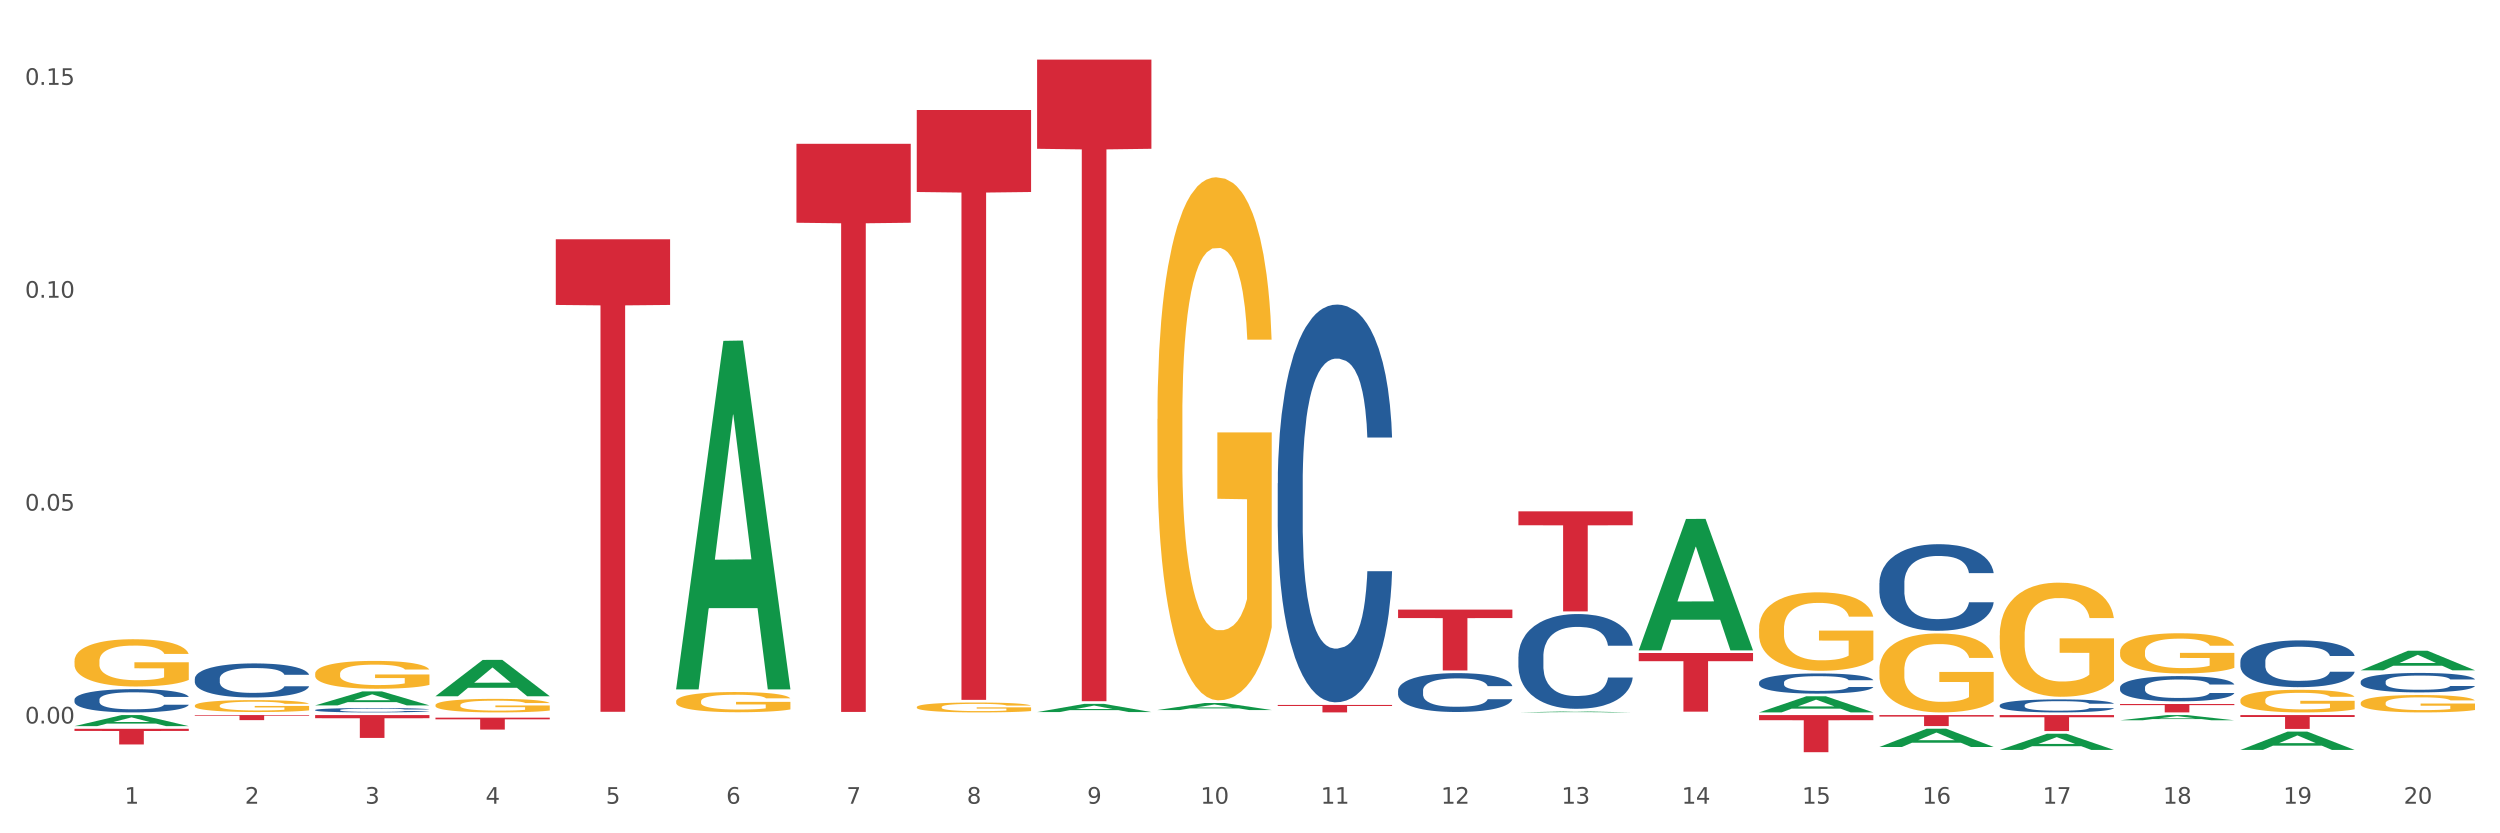 <?xml version="1.0" encoding="utf-8" standalone="no"?>
<!DOCTYPE svg PUBLIC "-//W3C//DTD SVG 1.1//EN"
  "http://www.w3.org/Graphics/SVG/1.1/DTD/svg11.dtd">
<svg xmlns:xlink="http://www.w3.org/1999/xlink" width="1080pt" height="360pt" viewBox="0 0 1080 360" xmlns="http://www.w3.org/2000/svg" version="1.1">
 <rect x="0" y="0" width="1080" height="360" fill="#333333" stroke="none"/>
 <defs>
  <style type="text/css">*{stroke-linejoin: round; stroke-linecap: butt}</style>
 </defs>
 <g id="figure_1">
  <g id="patch_1">
   <path d="M 0 360 
L 1080 360 
L 1080 0 
L 0 0 
z
" style="fill: #ffffff; stroke: #ffffff; stroke-linejoin: miter"/>
  </g>
  <g id="axes_1">
   <g id="matplotlib.axis_1">
    <g id="xtick_1">
     <g id="text_1">
      <!-- 1 -->
      <g style="fill: #4d4d4d" transform="translate(53.812 347.204) scale(0.096 -0.096)">
       <defs>
        <path id="DejaVuSans-31" d="M 794 531 
L 1825 531 
L 1825 4091 
L 703 3866 
L 703 4441 
L 1819 4666 
L 2450 4666 
L 2450 531 
L 3481 531 
L 3481 0 
L 794 0 
L 794 531 
z
" transform="scale(0.016)"/>
       </defs>
       <use xlink:href="#DejaVuSans-31"/>
      </g>
     </g>
    </g>
    <g id="xtick_2">
     <g id="text_2">
      <!-- 2 -->
      <g style="fill: #4d4d4d" transform="translate(105.793 347.204) scale(0.096 -0.096)">
       <defs>
        <path id="DejaVuSans-32" d="M 1228 531 
L 3431 531 
L 3431 0 
L 469 0 
L 469 531 
Q 828 903 1448 1529 
Q 2069 2156 2228 2338 
Q 2531 2678 2651 2914 
Q 2772 3150 2772 3378 
Q 2772 3750 2511 3984 
Q 2250 4219 1831 4219 
Q 1534 4219 1204 4116 
Q 875 4013 500 3803 
L 500 4441 
Q 881 4594 1212 4672 
Q 1544 4750 1819 4750 
Q 2544 4750 2975 4387 
Q 3406 4025 3406 3419 
Q 3406 3131 3298 2873 
Q 3191 2616 2906 2266 
Q 2828 2175 2409 1742 
Q 1991 1309 1228 531 
z
" transform="scale(0.016)"/>
       </defs>
       <use xlink:href="#DejaVuSans-32"/>
      </g>
     </g>
    </g>
    <g id="xtick_3">
     <g id="text_3">
      <!-- 3 -->
      <g style="fill: #4d4d4d" transform="translate(157.774 347.204) scale(0.096 -0.096)">
       <defs>
        <path id="DejaVuSans-33" d="M 2597 2516 
Q 3050 2419 3304 2112 
Q 3559 1806 3559 1356 
Q 3559 666 3084 287 
Q 2609 -91 1734 -91 
Q 1441 -91 1130 -33 
Q 819 25 488 141 
L 488 750 
Q 750 597 1062 519 
Q 1375 441 1716 441 
Q 2309 441 2620 675 
Q 2931 909 2931 1356 
Q 2931 1769 2642 2001 
Q 2353 2234 1838 2234 
L 1294 2234 
L 1294 2753 
L 1863 2753 
Q 2328 2753 2575 2939 
Q 2822 3125 2822 3475 
Q 2822 3834 2567 4026 
Q 2313 4219 1838 4219 
Q 1578 4219 1281 4162 
Q 984 4106 628 3988 
L 628 4550 
Q 988 4650 1302 4700 
Q 1616 4750 1894 4750 
Q 2613 4750 3031 4423 
Q 3450 4097 3450 3541 
Q 3450 3153 3228 2886 
Q 3006 2619 2597 2516 
z
" transform="scale(0.016)"/>
       </defs>
       <use xlink:href="#DejaVuSans-33"/>
      </g>
     </g>
    </g>
    <g id="xtick_4">
     <g id="text_4">
      <!-- 4 -->
      <g style="fill: #4d4d4d" transform="translate(209.756 347.204) scale(0.096 -0.096)">
       <defs>
        <path id="DejaVuSans-34" d="M 2419 4116 
L 825 1625 
L 2419 1625 
L 2419 4116 
z
M 2253 4666 
L 3047 4666 
L 3047 1625 
L 3713 1625 
L 3713 1100 
L 3047 1100 
L 3047 0 
L 2419 0 
L 2419 1100 
L 313 1100 
L 313 1709 
L 2253 4666 
z
" transform="scale(0.016)"/>
       </defs>
       <use xlink:href="#DejaVuSans-34"/>
      </g>
     </g>
    </g>
    <g id="xtick_5">
     <g id="text_5">
      <!-- 5 -->
      <g style="fill: #4d4d4d" transform="translate(261.737 347.204) scale(0.096 -0.096)">
       <defs>
        <path id="DejaVuSans-35" d="M 691 4666 
L 3169 4666 
L 3169 4134 
L 1269 4134 
L 1269 2991 
Q 1406 3038 1543 3061 
Q 1681 3084 1819 3084 
Q 2600 3084 3056 2656 
Q 3513 2228 3513 1497 
Q 3513 744 3044 326 
Q 2575 -91 1722 -91 
Q 1428 -91 1123 -41 
Q 819 9 494 109 
L 494 744 
Q 775 591 1075 516 
Q 1375 441 1709 441 
Q 2250 441 2565 725 
Q 2881 1009 2881 1497 
Q 2881 1984 2565 2268 
Q 2250 2553 1709 2553 
Q 1456 2553 1204 2497 
Q 953 2441 691 2322 
L 691 4666 
z
" transform="scale(0.016)"/>
       </defs>
       <use xlink:href="#DejaVuSans-35"/>
      </g>
     </g>
    </g>
    <g id="xtick_6">
     <g id="text_6">
      <!-- 6 -->
      <g style="fill: #4d4d4d" transform="translate(313.718 347.204) scale(0.096 -0.096)">
       <defs>
        <path id="DejaVuSans-36" d="M 2113 2584 
Q 1688 2584 1439 2293 
Q 1191 2003 1191 1497 
Q 1191 994 1439 701 
Q 1688 409 2113 409 
Q 2538 409 2786 701 
Q 3034 994 3034 1497 
Q 3034 2003 2786 2293 
Q 2538 2584 2113 2584 
z
M 3366 4563 
L 3366 3988 
Q 3128 4100 2886 4159 
Q 2644 4219 2406 4219 
Q 1781 4219 1451 3797 
Q 1122 3375 1075 2522 
Q 1259 2794 1537 2939 
Q 1816 3084 2150 3084 
Q 2853 3084 3261 2657 
Q 3669 2231 3669 1497 
Q 3669 778 3244 343 
Q 2819 -91 2113 -91 
Q 1303 -91 875 529 
Q 447 1150 447 2328 
Q 447 3434 972 4092 
Q 1497 4750 2381 4750 
Q 2619 4750 2861 4703 
Q 3103 4656 3366 4563 
z
" transform="scale(0.016)"/>
       </defs>
       <use xlink:href="#DejaVuSans-36"/>
      </g>
     </g>
    </g>
    <g id="xtick_7">
     <g id="text_7">
      <!-- 7 -->
      <g style="fill: #4d4d4d" transform="translate(365.699 347.204) scale(0.096 -0.096)">
       <defs>
        <path id="DejaVuSans-37" d="M 525 4666 
L 3525 4666 
L 3525 4397 
L 1831 0 
L 1172 0 
L 2766 4134 
L 525 4134 
L 525 4666 
z
" transform="scale(0.016)"/>
       </defs>
       <use xlink:href="#DejaVuSans-37"/>
      </g>
     </g>
    </g>
    <g id="xtick_8">
     <g id="text_8">
      <!-- 8 -->
      <g style="fill: #4d4d4d" transform="translate(417.68 347.204) scale(0.096 -0.096)">
       <defs>
        <path id="DejaVuSans-38" d="M 2034 2216 
Q 1584 2216 1326 1975 
Q 1069 1734 1069 1313 
Q 1069 891 1326 650 
Q 1584 409 2034 409 
Q 2484 409 2743 651 
Q 3003 894 3003 1313 
Q 3003 1734 2745 1975 
Q 2488 2216 2034 2216 
z
M 1403 2484 
Q 997 2584 770 2862 
Q 544 3141 544 3541 
Q 544 4100 942 4425 
Q 1341 4750 2034 4750 
Q 2731 4750 3128 4425 
Q 3525 4100 3525 3541 
Q 3525 3141 3298 2862 
Q 3072 2584 2669 2484 
Q 3125 2378 3379 2068 
Q 3634 1759 3634 1313 
Q 3634 634 3220 271 
Q 2806 -91 2034 -91 
Q 1263 -91 848 271 
Q 434 634 434 1313 
Q 434 1759 690 2068 
Q 947 2378 1403 2484 
z
M 1172 3481 
Q 1172 3119 1398 2916 
Q 1625 2713 2034 2713 
Q 2441 2713 2670 2916 
Q 2900 3119 2900 3481 
Q 2900 3844 2670 4047 
Q 2441 4250 2034 4250 
Q 1625 4250 1398 4047 
Q 1172 3844 1172 3481 
z
" transform="scale(0.016)"/>
       </defs>
       <use xlink:href="#DejaVuSans-38"/>
      </g>
     </g>
    </g>
    <g id="xtick_9">
     <g id="text_9">
      <!-- 9 -->
      <g style="fill: #4d4d4d" transform="translate(469.662 347.204) scale(0.096 -0.096)">
       <defs>
        <path id="DejaVuSans-39" d="M 703 97 
L 703 672 
Q 941 559 1184 500 
Q 1428 441 1663 441 
Q 2288 441 2617 861 
Q 2947 1281 2994 2138 
Q 2813 1869 2534 1725 
Q 2256 1581 1919 1581 
Q 1219 1581 811 2004 
Q 403 2428 403 3163 
Q 403 3881 828 4315 
Q 1253 4750 1959 4750 
Q 2769 4750 3195 4129 
Q 3622 3509 3622 2328 
Q 3622 1225 3098 567 
Q 2575 -91 1691 -91 
Q 1453 -91 1209 -44 
Q 966 3 703 97 
z
M 1959 2075 
Q 2384 2075 2632 2365 
Q 2881 2656 2881 3163 
Q 2881 3666 2632 3958 
Q 2384 4250 1959 4250 
Q 1534 4250 1286 3958 
Q 1038 3666 1038 3163 
Q 1038 2656 1286 2365 
Q 1534 2075 1959 2075 
z
" transform="scale(0.016)"/>
       </defs>
       <use xlink:href="#DejaVuSans-39"/>
      </g>
     </g>
    </g>
    <g id="xtick_10">
     <g id="text_10">
      <!-- 10 -->
      <g style="fill: #4d4d4d" transform="translate(518.589 347.204) scale(0.096 -0.096)">
       <defs>
        <path id="DejaVuSans-30" d="M 2034 4250 
Q 1547 4250 1301 3770 
Q 1056 3291 1056 2328 
Q 1056 1369 1301 889 
Q 1547 409 2034 409 
Q 2525 409 2770 889 
Q 3016 1369 3016 2328 
Q 3016 3291 2770 3770 
Q 2525 4250 2034 4250 
z
M 2034 4750 
Q 2819 4750 3233 4129 
Q 3647 3509 3647 2328 
Q 3647 1150 3233 529 
Q 2819 -91 2034 -91 
Q 1250 -91 836 529 
Q 422 1150 422 2328 
Q 422 3509 836 4129 
Q 1250 4750 2034 4750 
z
" transform="scale(0.016)"/>
       </defs>
       <use xlink:href="#DejaVuSans-31"/>
       <use xlink:href="#DejaVuSans-30" transform="translate(63.623 0)"/>
      </g>
     </g>
    </g>
    <g id="xtick_11">
     <g id="text_11">
      <!-- 11 -->
      <g style="fill: #4d4d4d" transform="translate(570.57 347.204) scale(0.096 -0.096)">
       <use xlink:href="#DejaVuSans-31"/>
       <use xlink:href="#DejaVuSans-31" transform="translate(63.623 0)"/>
      </g>
     </g>
    </g>
    <g id="xtick_12">
     <g id="text_12">
      <!-- 12 -->
      <g style="fill: #4d4d4d" transform="translate(622.551 347.204) scale(0.096 -0.096)">
       <use xlink:href="#DejaVuSans-31"/>
       <use xlink:href="#DejaVuSans-32" transform="translate(63.623 0)"/>
      </g>
     </g>
    </g>
    <g id="xtick_13">
     <g id="text_13">
      <!-- 13 -->
      <g style="fill: #4d4d4d" transform="translate(674.533 347.204) scale(0.096 -0.096)">
       <use xlink:href="#DejaVuSans-31"/>
       <use xlink:href="#DejaVuSans-33" transform="translate(63.623 0)"/>
      </g>
     </g>
    </g>
    <g id="xtick_14">
     <g id="text_14">
      <!-- 14 -->
      <g style="fill: #4d4d4d" transform="translate(726.514 347.204) scale(0.096 -0.096)">
       <use xlink:href="#DejaVuSans-31"/>
       <use xlink:href="#DejaVuSans-34" transform="translate(63.623 0)"/>
      </g>
     </g>
    </g>
    <g id="xtick_15">
     <g id="text_15">
      <!-- 15 -->
      <g style="fill: #4d4d4d" transform="translate(778.495 347.204) scale(0.096 -0.096)">
       <use xlink:href="#DejaVuSans-31"/>
       <use xlink:href="#DejaVuSans-35" transform="translate(63.623 0)"/>
      </g>
     </g>
    </g>
    <g id="xtick_16">
     <g id="text_16">
      <!-- 16 -->
      <g style="fill: #4d4d4d" transform="translate(830.476 347.204) scale(0.096 -0.096)">
       <use xlink:href="#DejaVuSans-31"/>
       <use xlink:href="#DejaVuSans-36" transform="translate(63.623 0)"/>
      </g>
     </g>
    </g>
    <g id="xtick_17">
     <g id="text_17">
      <!-- 17 -->
      <g style="fill: #4d4d4d" transform="translate(882.457 347.204) scale(0.096 -0.096)">
       <use xlink:href="#DejaVuSans-31"/>
       <use xlink:href="#DejaVuSans-37" transform="translate(63.623 0)"/>
      </g>
     </g>
    </g>
    <g id="xtick_18">
     <g id="text_18">
      <!-- 18 -->
      <g style="fill: #4d4d4d" transform="translate(934.439 347.204) scale(0.096 -0.096)">
       <use xlink:href="#DejaVuSans-31"/>
       <use xlink:href="#DejaVuSans-38" transform="translate(63.623 0)"/>
      </g>
     </g>
    </g>
    <g id="xtick_19">
     <g id="text_19">
      <!-- 19 -->
      <g style="fill: #4d4d4d" transform="translate(986.42 347.204) scale(0.096 -0.096)">
       <use xlink:href="#DejaVuSans-31"/>
       <use xlink:href="#DejaVuSans-39" transform="translate(63.623 0)"/>
      </g>
     </g>
    </g>
    <g id="xtick_20">
     <g id="text_20">
      <!-- 20 -->
      <g style="fill: #4d4d4d" transform="translate(1038.401 347.204) scale(0.096 -0.096)">
       <use xlink:href="#DejaVuSans-32"/>
       <use xlink:href="#DejaVuSans-30" transform="translate(63.623 0)"/>
      </g>
     </g>
    </g>
    <g id="xtick_21"/>
    <g id="xtick_22"/>
    <g id="xtick_23"/>
    <g id="xtick_24"/>
    <g id="xtick_25"/>
    <g id="xtick_26"/>
    <g id="xtick_27"/>
    <g id="xtick_28"/>
    <g id="xtick_29"/>
    <g id="xtick_30"/>
    <g id="xtick_31"/>
    <g id="xtick_32"/>
    <g id="xtick_33"/>
    <g id="xtick_34"/>
    <g id="xtick_35"/>
    <g id="xtick_36"/>
    <g id="xtick_37"/>
    <g id="xtick_38"/>
    <g id="xtick_39"/>
   </g>
   <g id="matplotlib.axis_2">
    <g id="ytick_1">
     <g id="text_21">
      <!-- 0.00 -->
      <g style="fill: #4d4d4d" transform="translate(10.8 312.547) scale(0.096 -0.096)">
       <defs>
        <path id="DejaVuSans-2e" d="M 684 794 
L 1344 794 
L 1344 0 
L 684 0 
L 684 794 
z
" transform="scale(0.016)"/>
       </defs>
       <use xlink:href="#DejaVuSans-30"/>
       <use xlink:href="#DejaVuSans-2e" transform="translate(63.623 0)"/>
       <use xlink:href="#DejaVuSans-30" transform="translate(95.41 0)"/>
       <use xlink:href="#DejaVuSans-30" transform="translate(159.033 0)"/>
      </g>
     </g>
    </g>
    <g id="ytick_2">
     <g id="text_22">
      <!-- 0.05 -->
      <g style="fill: #4d4d4d" transform="translate(10.8 220.584) scale(0.096 -0.096)">
       <use xlink:href="#DejaVuSans-30"/>
       <use xlink:href="#DejaVuSans-2e" transform="translate(63.623 0)"/>
       <use xlink:href="#DejaVuSans-30" transform="translate(95.41 0)"/>
       <use xlink:href="#DejaVuSans-35" transform="translate(159.033 0)"/>
      </g>
     </g>
    </g>
    <g id="ytick_3">
     <g id="text_23">
      <!-- 0.10 -->
      <g style="fill: #4d4d4d" transform="translate(10.8 128.62) scale(0.096 -0.096)">
       <use xlink:href="#DejaVuSans-30"/>
       <use xlink:href="#DejaVuSans-2e" transform="translate(63.623 0)"/>
       <use xlink:href="#DejaVuSans-31" transform="translate(95.41 0)"/>
       <use xlink:href="#DejaVuSans-30" transform="translate(159.033 0)"/>
      </g>
     </g>
    </g>
    <g id="ytick_4">
     <g id="text_24">
      <!-- 0.15 -->
      <g style="fill: #4d4d4d" transform="translate(10.8 36.657) scale(0.096 -0.096)">
       <use xlink:href="#DejaVuSans-30"/>
       <use xlink:href="#DejaVuSans-2e" transform="translate(63.623 0)"/>
       <use xlink:href="#DejaVuSans-31" transform="translate(95.41 0)"/>
       <use xlink:href="#DejaVuSans-35" transform="translate(159.033 0)"/>
      </g>
     </g>
    </g>
    <g id="ytick_5"/>
    <g id="ytick_6"/>
    <g id="ytick_7"/>
   </g>
   <g id="PolyCollection_1">
    <path d="M 32.175 313.69 
L 32.226 313.686 
L 52.59 308.904 
L 61.041 308.9 
L 81.557 313.699 
L 71.783 313.699 
L 67.353 312.582 
L 46.328 312.582 
L 46.175 312.6 
L 41.899 313.699 
L 32.175 313.699 
L 32.175 313.69 
L 48.975 311.915 
L 64.706 311.91 
L 56.917 309.923 
L 56.815 309.914 
L 56.713 309.927 
L 48.924 311.91 
L 48.975 311.915 
L 32.175 313.69 
z
" clip-path="url(#pf56c60aaa1)" style="fill: #109648"/>
    <path d="M 136.137 304.72 
L 136.188 304.715 
L 156.552 298.691 
L 165.003 298.685 
L 185.52 304.732 
L 175.745 304.732 
L 171.316 303.324 
L 150.29 303.324 
L 150.137 303.347 
L 145.861 304.732 
L 136.137 304.732 
L 136.137 304.72 
L 152.938 302.484 
L 168.669 302.478 
L 160.879 299.974 
L 160.778 299.963 
L 160.676 299.98 
L 152.887 302.478 
L 152.938 302.484 
L 136.137 304.72 
z
" clip-path="url(#pf56c60aaa1)" style="fill: #109648"/>
    <path d="M 188.119 300.745 
L 188.17 300.73 
L 208.533 285.079 
L 216.984 285.065 
L 237.501 300.774 
L 227.726 300.774 
L 223.297 297.116 
L 202.271 297.116 
L 202.119 297.175 
L 197.842 300.774 
L 188.119 300.774 
L 188.119 300.745 
L 204.919 294.933 
L 220.65 294.918 
L 212.861 288.413 
L 212.759 288.384 
L 212.657 288.428 
L 204.868 294.918 
L 204.919 294.933 
L 188.119 300.745 
z
" clip-path="url(#pf56c60aaa1)" style="fill: #109648"/>
    <path d="M 292.081 297.539 
L 292.132 297.397 
L 312.496 147.251 
L 320.947 147.109 
L 341.463 297.822 
L 331.689 297.822 
L 327.259 262.726 
L 306.234 262.726 
L 306.081 263.292 
L 301.805 297.822 
L 292.081 297.822 
L 292.081 297.539 
L 308.881 241.782 
L 324.612 241.641 
L 316.823 179.233 
L 316.721 178.95 
L 316.619 179.375 
L 308.83 241.641 
L 308.881 241.782 
L 292.081 297.539 
z
" clip-path="url(#pf56c60aaa1)" style="fill: #109648"/>
    <path d="M 759.912 307.754 
L 759.963 307.747 
L 780.327 300.793 
L 788.777 300.786 
L 809.294 307.767 
L 799.519 307.767 
L 795.09 306.141 
L 774.065 306.141 
L 773.912 306.168 
L 769.636 307.767 
L 759.912 307.767 
L 759.912 307.754 
L 776.712 305.171 
L 792.443 305.165 
L 784.654 302.274 
L 784.552 302.261 
L 784.45 302.281 
L 776.661 305.165 
L 776.712 305.171 
L 759.912 307.754 
z
" clip-path="url(#pf56c60aaa1)" style="fill: #109648"/>
    <path d="M 811.893 322.692 
L 811.944 322.685 
L 832.308 314.805 
L 840.759 314.797 
L 861.275 322.707 
L 851.501 322.707 
L 847.071 320.865 
L 826.046 320.865 
L 825.893 320.895 
L 821.617 322.707 
L 811.893 322.707 
L 811.893 322.692 
L 828.693 319.766 
L 844.424 319.759 
L 836.635 316.483 
L 836.533 316.468 
L 836.431 316.491 
L 828.642 319.759 
L 828.693 319.766 
L 811.893 322.692 
z
" clip-path="url(#pf56c60aaa1)" style="fill: #109648"/>
    <path d="M 863.874 323.968 
L 863.925 323.962 
L 884.289 316.973 
L 892.74 316.966 
L 913.256 323.982 
L 903.482 323.982 
L 899.053 322.348 
L 878.027 322.348 
L 877.874 322.374 
L 873.598 323.982 
L 863.874 323.982 
L 863.874 323.968 
L 880.674 321.373 
L 896.405 321.366 
L 888.616 318.461 
L 888.514 318.448 
L 888.413 318.468 
L 880.623 321.366 
L 880.674 321.373 
L 863.874 323.968 
z
" clip-path="url(#pf56c60aaa1)" style="fill: #109648"/>
    <path d="M 915.855 311.16 
L 915.906 311.158 
L 936.27 308.902 
L 944.721 308.9 
L 965.238 311.165 
L 955.463 311.165 
L 951.034 310.637 
L 930.008 310.637 
L 929.856 310.646 
L 925.579 311.165 
L 915.855 311.165 
L 915.855 311.16 
L 932.656 310.322 
L 948.387 310.32 
L 940.597 309.382 
L 940.496 309.378 
L 940.394 309.385 
L 932.605 310.32 
L 932.656 310.322 
L 915.855 311.16 
z
" clip-path="url(#pf56c60aaa1)" style="fill: #109648"/>
    <path d="M 396.043 305.464 
L 396.102 305.46 
L 396.102 305.319 
L 396.218 305.198 
L 396.801 304.905 
L 397.676 304.662 
L 398.317 304.533 
L 398.959 304.428 
L 399.716 304.322 
L 400.649 304.213 
L 402.34 304.052 
L 403.39 303.97 
L 404.672 303.884 
L 407.004 303.759 
L 408.695 303.689 
L 410.444 303.63 
L 413.301 303.56 
L 415.167 303.528 
L 417.149 303.505 
L 419.539 303.489 
L 421.347 303.485 
L 425.311 303.497 
L 428.693 303.532 
L 430.325 303.56 
L 432.424 303.606 
L 433.532 303.638 
L 435.339 303.7 
L 437.205 303.782 
L 438.488 303.853 
L 440.412 303.986 
L 441.869 304.119 
L 443.21 304.283 
L 443.91 304.396 
L 444.434 304.502 
L 444.901 304.623 
L 445.367 304.815 
L 434.873 304.815 
L 434.465 304.678 
L 433.823 304.549 
L 432.891 304.424 
L 432.074 304.346 
L 430.675 304.248 
L 429.392 304.185 
L 428.051 304.138 
L 426.419 304.099 
L 425.136 304.08 
L 423.329 304.064 
L 419.773 304.068 
L 417.382 304.099 
L 415.75 304.138 
L 414.7 304.173 
L 413.767 304.213 
L 412.718 304.267 
L 411.494 304.349 
L 410.619 304.424 
L 409.744 304.518 
L 409.045 304.611 
L 408.404 304.721 
L 407.879 304.838 
L 407.471 304.959 
L 407.121 305.108 
L 406.829 305.354 
L 406.829 305.89 
L 406.946 306.011 
L 407.237 306.172 
L 407.587 306.293 
L 408.17 306.438 
L 408.695 306.535 
L 409.686 306.676 
L 410.794 306.793 
L 411.668 306.868 
L 412.543 306.93 
L 414.059 307.016 
L 415.75 307.087 
L 417.207 307.13 
L 419.189 307.169 
L 420.53 307.184 
L 421.696 307.192 
L 424.553 307.192 
L 426.594 307.181 
L 428.868 307.153 
L 430.617 307.118 
L 432.074 307.075 
L 433.707 307.005 
L 434.756 306.938 
L 434.756 306.121 
L 421.93 306.117 
L 421.93 305.573 
L 445.426 305.573 
L 445.426 307.169 
L 444.434 307.251 
L 443.327 307.325 
L 442.161 307.392 
L 440.412 307.474 
L 438.313 307.552 
L 436.447 307.607 
L 434.465 307.654 
L 432.133 307.697 
L 429.101 307.736 
L 427.235 307.751 
L 424.903 307.763 
L 422.163 307.767 
L 419.773 307.759 
L 417.44 307.74 
L 414.992 307.705 
L 412.601 307.654 
L 410.794 307.603 
L 408.987 307.54 
L 407.063 307.458 
L 405.547 307.38 
L 404.381 307.31 
L 403.098 307.22 
L 401.699 307.102 
L 400.649 306.997 
L 399.716 306.887 
L 398.725 306.746 
L 398.026 306.625 
L 397.326 306.473 
L 396.918 306.359 
L 396.452 306.183 
L 396.102 305.937 
L 396.043 305.464 
z
" clip-path="url(#pf56c60aaa1)" style="fill: #f7b32b"/>
    <path d="M 500.006 181.006 
L 500.064 180.799 
L 500.064 173.37 
L 500.181 166.972 
L 500.764 151.494 
L 501.638 138.699 
L 502.28 131.889 
L 502.921 126.317 
L 503.679 120.745 
L 504.612 114.967 
L 506.302 106.505 
L 507.352 102.172 
L 508.635 97.631 
L 510.967 91.028 
L 512.657 87.313 
L 514.407 84.217 
L 517.263 80.503 
L 519.129 78.852 
L 521.111 77.613 
L 523.502 76.788 
L 525.309 76.581 
L 529.274 77.201 
L 532.655 79.058 
L 534.288 80.503 
L 536.387 82.979 
L 537.494 84.63 
L 539.302 87.932 
L 541.167 92.266 
L 542.45 95.98 
L 544.374 102.997 
L 545.832 110.014 
L 547.172 118.681 
L 547.872 124.666 
L 548.397 130.238 
L 548.863 136.636 
L 549.33 146.748 
L 538.835 146.748 
L 538.427 139.525 
L 537.786 132.715 
L 536.853 126.111 
L 536.037 121.983 
L 534.637 116.824 
L 533.355 113.522 
L 532.014 111.046 
L 530.381 108.982 
L 529.099 107.95 
L 527.291 107.125 
L 523.735 107.331 
L 521.345 108.982 
L 519.712 111.046 
L 518.663 112.903 
L 517.73 114.967 
L 516.68 117.856 
L 515.456 122.19 
L 514.581 126.111 
L 513.707 131.064 
L 513.007 136.017 
L 512.366 141.795 
L 511.841 147.986 
L 511.433 154.384 
L 511.083 162.226 
L 510.792 175.227 
L 510.792 203.5 
L 510.908 209.898 
L 511.2 218.359 
L 511.55 224.756 
L 512.133 232.392 
L 512.657 237.551 
L 513.649 244.981 
L 514.756 251.172 
L 515.631 255.093 
L 516.505 258.395 
L 518.021 262.935 
L 519.712 266.65 
L 521.17 268.92 
L 523.152 270.984 
L 524.493 271.809 
L 525.659 272.222 
L 528.516 272.222 
L 530.556 271.603 
L 532.83 270.158 
L 534.579 268.301 
L 536.037 266.031 
L 537.669 262.316 
L 538.719 258.808 
L 538.719 215.676 
L 525.892 215.47 
L 525.892 186.784 
L 549.388 186.784 
L 549.388 270.984 
L 548.397 275.317 
L 547.289 279.239 
L 546.123 282.747 
L 544.374 287.081 
L 542.275 291.208 
L 540.409 294.097 
L 538.427 296.574 
L 536.095 298.844 
L 533.063 300.908 
L 531.198 301.733 
L 528.866 302.352 
L 526.125 302.559 
L 523.735 302.146 
L 521.403 301.114 
L 518.954 299.257 
L 516.564 296.574 
L 514.756 293.891 
L 512.949 290.589 
L 511.025 286.255 
L 509.509 282.128 
L 508.343 278.413 
L 507.06 273.666 
L 505.661 267.475 
L 504.612 261.903 
L 503.679 256.125 
L 502.688 248.696 
L 501.988 242.298 
L 501.288 234.249 
L 500.88 228.265 
L 500.414 218.978 
L 500.064 205.977 
L 500.006 181.006 
z
" clip-path="url(#pf56c60aaa1)" style="fill: #f7b32b"/>
    <path d="M 759.912 271.549 
L 759.97 271.518 
L 759.97 270.403 
L 760.087 269.442 
L 760.67 267.119 
L 761.544 265.198 
L 762.186 264.176 
L 762.827 263.34 
L 763.585 262.503 
L 764.518 261.636 
L 766.209 260.366 
L 767.258 259.715 
L 768.541 259.034 
L 770.873 258.043 
L 772.563 257.485 
L 774.313 257.02 
L 777.169 256.463 
L 779.035 256.215 
L 781.017 256.029 
L 783.408 255.905 
L 785.215 255.874 
L 789.18 255.967 
L 792.561 256.246 
L 794.194 256.463 
L 796.293 256.834 
L 797.4 257.082 
L 799.208 257.578 
L 801.073 258.228 
L 802.356 258.786 
L 804.28 259.839 
L 805.738 260.892 
L 807.078 262.194 
L 807.778 263.092 
L 808.303 263.928 
L 808.769 264.889 
L 809.236 266.407 
L 798.741 266.407 
L 798.333 265.322 
L 797.692 264.3 
L 796.759 263.309 
L 795.943 262.689 
L 794.543 261.915 
L 793.261 261.419 
L 791.92 261.047 
L 790.287 260.738 
L 789.005 260.583 
L 787.197 260.459 
L 783.641 260.49 
L 781.251 260.738 
L 779.618 261.047 
L 778.569 261.326 
L 777.636 261.636 
L 776.586 262.07 
L 775.362 262.72 
L 774.487 263.309 
L 773.613 264.052 
L 772.913 264.796 
L 772.272 265.663 
L 771.747 266.592 
L 771.339 267.553 
L 770.989 268.73 
L 770.698 270.681 
L 770.698 274.925 
L 770.814 275.886 
L 771.106 277.156 
L 771.456 278.116 
L 772.039 279.262 
L 772.563 280.037 
L 773.555 281.152 
L 774.662 282.081 
L 775.537 282.67 
L 776.411 283.166 
L 777.927 283.847 
L 779.618 284.405 
L 781.076 284.745 
L 783.058 285.055 
L 784.399 285.179 
L 785.565 285.241 
L 788.422 285.241 
L 790.462 285.148 
L 792.736 284.931 
L 794.485 284.652 
L 795.943 284.312 
L 797.575 283.754 
L 798.625 283.227 
L 798.625 276.753 
L 785.798 276.722 
L 785.798 272.416 
L 809.294 272.416 
L 809.294 285.055 
L 808.303 285.706 
L 807.195 286.294 
L 806.029 286.821 
L 804.28 287.471 
L 802.181 288.091 
L 800.315 288.525 
L 798.333 288.896 
L 796.001 289.237 
L 792.969 289.547 
L 791.104 289.671 
L 788.772 289.764 
L 786.031 289.795 
L 783.641 289.733 
L 781.309 289.578 
L 778.86 289.299 
L 776.47 288.896 
L 774.662 288.494 
L 772.855 287.998 
L 770.931 287.348 
L 769.415 286.728 
L 768.249 286.17 
L 766.966 285.458 
L 765.567 284.529 
L 764.518 283.692 
L 763.585 282.825 
L 762.594 281.71 
L 761.894 280.749 
L 761.194 279.541 
L 760.786 278.643 
L 760.32 277.249 
L 759.97 275.297 
L 759.912 271.549 
z
" clip-path="url(#pf56c60aaa1)" style="fill: #f7b32b"/>
    <path d="M 811.893 289.412 
L 811.951 289.38 
L 811.951 288.258 
L 812.068 287.292 
L 812.651 284.955 
L 813.526 283.023 
L 814.167 281.994 
L 814.808 281.153 
L 815.566 280.312 
L 816.499 279.439 
L 818.19 278.161 
L 819.239 277.507 
L 820.522 276.821 
L 822.854 275.824 
L 824.545 275.263 
L 826.294 274.796 
L 829.151 274.235 
L 831.016 273.985 
L 832.999 273.798 
L 835.389 273.674 
L 837.196 273.643 
L 841.161 273.736 
L 844.542 274.017 
L 846.175 274.235 
L 848.274 274.609 
L 849.381 274.858 
L 851.189 275.357 
L 853.055 276.011 
L 854.337 276.572 
L 856.261 277.632 
L 857.719 278.691 
L 859.06 280 
L 859.759 280.904 
L 860.284 281.745 
L 860.75 282.711 
L 861.217 284.238 
L 850.722 284.238 
L 850.314 283.148 
L 849.673 282.119 
L 848.74 281.122 
L 847.924 280.499 
L 846.525 279.72 
L 845.242 279.221 
L 843.901 278.847 
L 842.269 278.535 
L 840.986 278.379 
L 839.179 278.255 
L 835.622 278.286 
L 833.232 278.535 
L 831.599 278.847 
L 830.55 279.127 
L 829.617 279.439 
L 828.568 279.875 
L 827.343 280.53 
L 826.469 281.122 
L 825.594 281.87 
L 824.894 282.618 
L 824.253 283.49 
L 823.728 284.425 
L 823.32 285.391 
L 822.971 286.576 
L 822.679 288.539 
L 822.679 292.808 
L 822.796 293.774 
L 823.087 295.052 
L 823.437 296.018 
L 824.02 297.171 
L 824.545 297.95 
L 825.536 299.072 
L 826.644 300.007 
L 827.518 300.599 
L 828.393 301.098 
L 829.908 301.784 
L 831.599 302.345 
L 833.057 302.687 
L 835.039 302.999 
L 836.38 303.124 
L 837.546 303.186 
L 840.403 303.186 
L 842.444 303.092 
L 844.717 302.874 
L 846.466 302.594 
L 847.924 302.251 
L 849.556 301.69 
L 850.606 301.16 
L 850.606 294.647 
L 837.779 294.616 
L 837.779 290.284 
L 861.275 290.284 
L 861.275 302.999 
L 860.284 303.653 
L 859.176 304.246 
L 858.01 304.775 
L 856.261 305.43 
L 854.162 306.053 
L 852.297 306.489 
L 850.314 306.863 
L 847.982 307.206 
L 844.951 307.518 
L 843.085 307.642 
L 840.753 307.736 
L 838.013 307.767 
L 835.622 307.705 
L 833.29 307.549 
L 830.841 307.268 
L 828.451 306.863 
L 826.644 306.458 
L 824.836 305.96 
L 822.912 305.305 
L 821.396 304.682 
L 820.23 304.121 
L 818.948 303.404 
L 817.548 302.469 
L 816.499 301.628 
L 815.566 300.755 
L 814.575 299.633 
L 813.875 298.667 
L 813.176 297.452 
L 812.768 296.548 
L 812.301 295.146 
L 811.951 293.182 
L 811.893 289.412 
z
" clip-path="url(#pf56c60aaa1)" style="fill: #f7b32b"/>
    <path d="M 915.855 281.588 
L 915.914 281.572 
L 915.914 281 
L 916.03 280.508 
L 916.613 279.318 
L 917.488 278.334 
L 918.129 277.81 
L 918.771 277.382 
L 919.529 276.953 
L 920.461 276.509 
L 922.152 275.858 
L 923.202 275.525 
L 924.484 275.176 
L 926.816 274.668 
L 928.507 274.382 
L 930.256 274.144 
L 933.113 273.858 
L 934.979 273.731 
L 936.961 273.636 
L 939.351 273.573 
L 941.159 273.557 
L 945.123 273.604 
L 948.505 273.747 
L 950.137 273.858 
L 952.236 274.049 
L 953.344 274.176 
L 955.151 274.43 
L 957.017 274.763 
L 958.3 275.049 
L 960.224 275.588 
L 961.681 276.128 
L 963.022 276.795 
L 963.722 277.255 
L 964.246 277.683 
L 964.713 278.175 
L 965.179 278.953 
L 954.685 278.953 
L 954.277 278.397 
L 953.635 277.874 
L 952.703 277.366 
L 951.886 277.048 
L 950.487 276.652 
L 949.204 276.398 
L 947.863 276.207 
L 946.231 276.049 
L 944.948 275.969 
L 943.141 275.906 
L 939.585 275.922 
L 937.194 276.049 
L 935.562 276.207 
L 934.512 276.35 
L 933.579 276.509 
L 932.53 276.731 
L 931.306 277.064 
L 930.431 277.366 
L 929.557 277.747 
L 928.857 278.128 
L 928.216 278.572 
L 927.691 279.048 
L 927.283 279.54 
L 926.933 280.143 
L 926.641 281.143 
L 926.641 283.317 
L 926.758 283.809 
L 927.05 284.46 
L 927.399 284.952 
L 927.982 285.539 
L 928.507 285.936 
L 929.498 286.507 
L 930.606 286.984 
L 931.48 287.285 
L 932.355 287.539 
L 933.871 287.888 
L 935.562 288.174 
L 937.019 288.348 
L 939.002 288.507 
L 940.342 288.571 
L 941.509 288.602 
L 944.365 288.602 
L 946.406 288.555 
L 948.68 288.444 
L 950.429 288.301 
L 951.886 288.126 
L 953.519 287.841 
L 954.568 287.571 
L 954.568 284.254 
L 941.742 284.238 
L 941.742 282.032 
L 965.238 282.032 
L 965.238 288.507 
L 964.246 288.84 
L 963.139 289.142 
L 961.973 289.412 
L 960.224 289.745 
L 958.125 290.063 
L 956.259 290.285 
L 954.277 290.475 
L 951.945 290.65 
L 948.913 290.808 
L 947.047 290.872 
L 944.715 290.92 
L 941.975 290.935 
L 939.585 290.904 
L 937.252 290.824 
L 934.804 290.681 
L 932.413 290.475 
L 930.606 290.269 
L 928.799 290.015 
L 926.875 289.682 
L 925.359 289.364 
L 924.193 289.079 
L 922.91 288.713 
L 921.511 288.237 
L 920.461 287.809 
L 919.529 287.364 
L 918.537 286.793 
L 917.838 286.301 
L 917.138 285.682 
L 916.73 285.222 
L 916.264 284.508 
L 915.914 283.508 
L 915.855 281.588 
z
" clip-path="url(#pf56c60aaa1)" style="fill: #f7b32b"/>
    <path d="M 863.874 274.485 
L 863.933 274.44 
L 863.933 272.819 
L 864.049 271.423 
L 864.632 268.046 
L 865.507 265.254 
L 866.148 263.768 
L 866.789 262.552 
L 867.547 261.336 
L 868.48 260.076 
L 870.171 258.229 
L 871.22 257.284 
L 872.503 256.293 
L 874.835 254.852 
L 876.526 254.041 
L 878.275 253.366 
L 881.132 252.555 
L 882.997 252.195 
L 884.98 251.925 
L 887.37 251.745 
L 889.177 251.7 
L 893.142 251.835 
L 896.524 252.24 
L 898.156 252.555 
L 900.255 253.096 
L 901.363 253.456 
L 903.17 254.177 
L 905.036 255.122 
L 906.318 255.933 
L 908.242 257.464 
L 909.7 258.995 
L 911.041 260.886 
L 911.741 262.192 
L 912.265 263.408 
L 912.732 264.804 
L 913.198 267.01 
L 902.704 267.01 
L 902.296 265.434 
L 901.654 263.948 
L 900.721 262.507 
L 899.905 261.607 
L 898.506 260.481 
L 897.223 259.76 
L 895.882 259.22 
L 894.25 258.77 
L 892.967 258.545 
L 891.16 258.364 
L 887.603 258.409 
L 885.213 258.77 
L 883.58 259.22 
L 882.531 259.625 
L 881.598 260.076 
L 880.549 260.706 
L 879.324 261.652 
L 878.45 262.507 
L 877.575 263.588 
L 876.876 264.669 
L 876.234 265.93 
L 875.71 267.28 
L 875.302 268.676 
L 874.952 270.388 
L 874.66 273.224 
L 874.66 279.394 
L 874.777 280.79 
L 875.068 282.636 
L 875.418 284.032 
L 876.001 285.698 
L 876.526 286.824 
L 877.517 288.445 
L 878.625 289.796 
L 879.499 290.651 
L 880.374 291.372 
L 881.89 292.362 
L 883.58 293.173 
L 885.038 293.668 
L 887.02 294.119 
L 888.361 294.299 
L 889.527 294.389 
L 892.384 294.389 
L 894.425 294.254 
L 896.699 293.938 
L 898.448 293.533 
L 899.905 293.038 
L 901.538 292.227 
L 902.587 291.462 
L 902.587 282.05 
L 889.761 282.005 
L 889.761 275.746 
L 913.256 275.746 
L 913.256 294.119 
L 912.265 295.064 
L 911.158 295.92 
L 909.991 296.685 
L 908.242 297.631 
L 906.143 298.532 
L 904.278 299.162 
L 902.296 299.702 
L 899.963 300.198 
L 896.932 300.648 
L 895.066 300.828 
L 892.734 300.963 
L 889.994 301.008 
L 887.603 300.918 
L 885.271 300.693 
L 882.823 300.288 
L 880.432 299.702 
L 878.625 299.117 
L 876.817 298.396 
L 874.893 297.451 
L 873.378 296.55 
L 872.211 295.74 
L 870.929 294.704 
L 869.53 293.353 
L 868.48 292.137 
L 867.547 290.876 
L 866.556 289.255 
L 865.857 287.859 
L 865.157 286.103 
L 864.749 284.797 
L 864.282 282.771 
L 863.933 279.934 
L 863.874 274.485 
z
" clip-path="url(#pf56c60aaa1)" style="fill: #f7b32b"/>
    <path d="M 967.837 302.509 
L 967.895 302.5 
L 967.895 302.179 
L 968.012 301.902 
L 968.595 301.232 
L 969.469 300.679 
L 970.11 300.384 
L 970.752 300.143 
L 971.51 299.902 
L 972.443 299.652 
L 974.133 299.286 
L 975.183 299.099 
L 976.465 298.902 
L 978.798 298.617 
L 980.488 298.456 
L 982.237 298.322 
L 985.094 298.161 
L 986.96 298.09 
L 988.942 298.036 
L 991.333 298.001 
L 993.14 297.992 
L 997.104 298.018 
L 1000.486 298.099 
L 1002.118 298.161 
L 1004.217 298.268 
L 1005.325 298.34 
L 1007.132 298.483 
L 1008.998 298.67 
L 1010.281 298.831 
L 1012.205 299.134 
L 1013.662 299.438 
L 1015.003 299.813 
L 1015.703 300.072 
L 1016.228 300.313 
L 1016.694 300.589 
L 1017.16 301.027 
L 1006.666 301.027 
L 1006.258 300.714 
L 1005.617 300.42 
L 1004.684 300.134 
L 1003.868 299.956 
L 1002.468 299.732 
L 1001.186 299.59 
L 999.845 299.482 
L 998.212 299.393 
L 996.93 299.349 
L 995.122 299.313 
L 991.566 299.322 
L 989.175 299.393 
L 987.543 299.482 
L 986.493 299.563 
L 985.561 299.652 
L 984.511 299.777 
L 983.287 299.965 
L 982.412 300.134 
L 981.538 300.348 
L 980.838 300.563 
L 980.197 300.813 
L 979.672 301.08 
L 979.264 301.357 
L 978.914 301.696 
L 978.623 302.259 
L 978.623 303.482 
L 978.739 303.759 
L 979.031 304.125 
L 979.381 304.401 
L 979.964 304.732 
L 980.488 304.955 
L 981.479 305.276 
L 982.587 305.544 
L 983.462 305.714 
L 984.336 305.857 
L 985.852 306.053 
L 987.543 306.214 
L 989 306.312 
L 990.983 306.401 
L 992.324 306.437 
L 993.49 306.455 
L 996.347 306.455 
L 998.387 306.428 
L 1000.661 306.365 
L 1002.41 306.285 
L 1003.868 306.187 
L 1005.5 306.026 
L 1006.549 305.874 
L 1006.549 304.009 
L 993.723 304 
L 993.723 302.759 
L 1017.219 302.759 
L 1017.219 306.401 
L 1016.228 306.589 
L 1015.12 306.758 
L 1013.954 306.91 
L 1012.205 307.098 
L 1010.106 307.276 
L 1008.24 307.401 
L 1006.258 307.508 
L 1003.926 307.606 
L 1000.894 307.696 
L 999.028 307.731 
L 996.696 307.758 
L 993.956 307.767 
L 991.566 307.749 
L 989.234 307.705 
L 986.785 307.624 
L 984.395 307.508 
L 982.587 307.392 
L 980.78 307.249 
L 978.856 307.062 
L 977.34 306.883 
L 976.174 306.723 
L 974.891 306.517 
L 973.492 306.249 
L 972.443 306.008 
L 971.51 305.758 
L 970.519 305.437 
L 969.819 305.16 
L 969.119 304.812 
L 968.711 304.553 
L 968.245 304.151 
L 967.895 303.589 
L 967.837 302.509 
z
" clip-path="url(#pf56c60aaa1)" style="fill: #f7b32b"/>
    <path d="M 1019.818 303.721 
L 1019.876 303.715 
L 1019.876 303.467 
L 1019.993 303.254 
L 1020.576 302.739 
L 1021.45 302.313 
L 1022.092 302.087 
L 1022.733 301.901 
L 1023.491 301.716 
L 1024.424 301.523 
L 1026.115 301.242 
L 1027.164 301.098 
L 1028.447 300.946 
L 1030.779 300.727 
L 1032.469 300.603 
L 1034.219 300.5 
L 1037.075 300.376 
L 1038.941 300.321 
L 1040.923 300.28 
L 1043.314 300.253 
L 1045.121 300.246 
L 1049.086 300.266 
L 1052.467 300.328 
L 1054.1 300.376 
L 1056.199 300.459 
L 1057.306 300.514 
L 1059.114 300.624 
L 1060.979 300.768 
L 1062.262 300.891 
L 1064.186 301.125 
L 1065.644 301.359 
L 1066.985 301.647 
L 1067.684 301.846 
L 1068.209 302.032 
L 1068.675 302.245 
L 1069.142 302.581 
L 1058.647 302.581 
L 1058.239 302.341 
L 1057.598 302.114 
L 1056.665 301.894 
L 1055.849 301.757 
L 1054.449 301.585 
L 1053.167 301.475 
L 1051.826 301.393 
L 1050.193 301.324 
L 1048.911 301.29 
L 1047.103 301.262 
L 1043.547 301.269 
L 1041.157 301.324 
L 1039.524 301.393 
L 1038.475 301.455 
L 1037.542 301.523 
L 1036.492 301.62 
L 1035.268 301.764 
L 1034.393 301.894 
L 1033.519 302.059 
L 1032.819 302.224 
L 1032.178 302.416 
L 1031.653 302.622 
L 1031.245 302.835 
L 1030.895 303.096 
L 1030.604 303.529 
L 1030.604 304.47 
L 1030.72 304.683 
L 1031.012 304.965 
L 1031.362 305.178 
L 1031.945 305.432 
L 1032.469 305.603 
L 1033.461 305.851 
L 1034.568 306.057 
L 1035.443 306.187 
L 1036.317 306.297 
L 1037.833 306.448 
L 1039.524 306.572 
L 1040.982 306.647 
L 1042.964 306.716 
L 1044.305 306.744 
L 1045.471 306.757 
L 1048.328 306.757 
L 1050.368 306.737 
L 1052.642 306.689 
L 1054.391 306.627 
L 1055.849 306.551 
L 1057.481 306.428 
L 1058.531 306.311 
L 1058.531 304.875 
L 1045.704 304.868 
L 1045.704 303.914 
L 1069.2 303.914 
L 1069.2 306.716 
L 1068.209 306.86 
L 1067.101 306.991 
L 1065.935 307.108 
L 1064.186 307.252 
L 1062.087 307.389 
L 1060.221 307.485 
L 1058.239 307.568 
L 1055.907 307.643 
L 1052.875 307.712 
L 1051.01 307.74 
L 1048.678 307.76 
L 1045.937 307.767 
L 1043.547 307.753 
L 1041.215 307.719 
L 1038.766 307.657 
L 1036.376 307.568 
L 1034.568 307.479 
L 1032.761 307.369 
L 1030.837 307.224 
L 1029.321 307.087 
L 1028.155 306.963 
L 1026.872 306.805 
L 1025.473 306.599 
L 1024.424 306.414 
L 1023.491 306.222 
L 1022.5 305.974 
L 1021.8 305.761 
L 1021.101 305.494 
L 1020.692 305.294 
L 1020.226 304.985 
L 1019.876 304.553 
L 1019.818 303.721 
z
" clip-path="url(#pf56c60aaa1)" style="fill: #f7b32b"/>
    <path d="M 292.081 302.991 
L 292.139 302.983 
L 292.139 302.696 
L 292.256 302.449 
L 292.839 301.85 
L 293.713 301.356 
L 294.355 301.092 
L 294.996 300.877 
L 295.754 300.662 
L 296.687 300.438 
L 298.378 300.111 
L 299.427 299.944 
L 300.71 299.768 
L 303.042 299.513 
L 304.733 299.369 
L 306.482 299.25 
L 309.339 299.106 
L 311.204 299.042 
L 313.186 298.994 
L 315.577 298.962 
L 317.384 298.954 
L 321.349 298.978 
L 324.73 299.05 
L 326.363 299.106 
L 328.462 299.202 
L 329.569 299.266 
L 331.377 299.393 
L 333.243 299.561 
L 334.525 299.704 
L 336.449 299.976 
L 337.907 300.247 
L 339.248 300.582 
L 339.947 300.813 
L 340.472 301.029 
L 340.938 301.276 
L 341.405 301.667 
L 330.91 301.667 
L 330.502 301.388 
L 329.861 301.124 
L 328.928 300.869 
L 328.112 300.71 
L 326.713 300.51 
L 325.43 300.382 
L 324.089 300.287 
L 322.457 300.207 
L 321.174 300.167 
L 319.367 300.135 
L 315.81 300.143 
L 313.42 300.207 
L 311.787 300.287 
L 310.738 300.359 
L 309.805 300.438 
L 308.756 300.55 
L 307.531 300.717 
L 306.657 300.869 
L 305.782 301.061 
L 305.082 301.252 
L 304.441 301.475 
L 303.916 301.715 
L 303.508 301.962 
L 303.158 302.265 
L 302.867 302.768 
L 302.867 303.861 
L 302.984 304.108 
L 303.275 304.435 
L 303.625 304.682 
L 304.208 304.977 
L 304.733 305.177 
L 305.724 305.464 
L 306.832 305.703 
L 307.706 305.855 
L 308.581 305.983 
L 310.096 306.158 
L 311.787 306.302 
L 313.245 306.389 
L 315.227 306.469 
L 316.568 306.501 
L 317.734 306.517 
L 320.591 306.517 
L 322.631 306.493 
L 324.905 306.437 
L 326.654 306.365 
L 328.112 306.278 
L 329.744 306.134 
L 330.794 305.999 
L 330.794 304.331 
L 317.967 304.323 
L 317.967 303.214 
L 341.463 303.214 
L 341.463 306.469 
L 340.472 306.637 
L 339.364 306.788 
L 338.198 306.924 
L 336.449 307.091 
L 334.35 307.251 
L 332.485 307.363 
L 330.502 307.458 
L 328.17 307.546 
L 325.138 307.626 
L 323.273 307.658 
L 320.941 307.682 
L 318.2 307.69 
L 315.81 307.674 
L 313.478 307.634 
L 311.029 307.562 
L 308.639 307.458 
L 306.832 307.355 
L 305.024 307.227 
L 303.1 307.06 
L 301.584 306.9 
L 300.418 306.756 
L 299.136 306.573 
L 297.736 306.334 
L 296.687 306.118 
L 295.754 305.895 
L 294.763 305.608 
L 294.063 305.36 
L 293.364 305.049 
L 292.956 304.818 
L 292.489 304.459 
L 292.139 303.956 
L 292.081 302.991 
z
" clip-path="url(#pf56c60aaa1)" style="fill: #f7b32b"/>
    <path d="M 863.874 304.669 
L 863.933 304.664 
L 863.933 304.52 
L 864.108 304.325 
L 864.75 303.965 
L 865.567 303.693 
L 866.968 303.374 
L 867.727 303.24 
L 868.719 303.091 
L 870.762 302.85 
L 873.097 302.644 
L 874.731 302.531 
L 875.957 302.459 
L 878.701 302.331 
L 880.277 302.274 
L 881.911 302.228 
L 883.312 302.197 
L 885.647 302.161 
L 887.515 302.146 
L 889.674 302.141 
L 891.484 302.146 
L 893.877 302.166 
L 897.379 302.228 
L 898.722 302.264 
L 900.531 302.326 
L 902.399 302.408 
L 903.917 302.49 
L 905.668 302.608 
L 907.478 302.763 
L 909.229 302.958 
L 910.455 303.138 
L 911.447 303.328 
L 912.322 303.559 
L 912.965 303.811 
L 913.256 304.021 
L 902.574 304.021 
L 902.283 303.831 
L 901.699 303.626 
L 901.115 303.487 
L 900.473 303.374 
L 899.481 303.246 
L 898.605 303.163 
L 897.146 303.066 
L 895.803 303.004 
L 894.694 302.968 
L 893.352 302.937 
L 890.492 302.906 
L 888.449 302.906 
L 887.164 302.917 
L 885.588 302.942 
L 884.246 302.978 
L 882.67 303.04 
L 881.444 303.107 
L 880.218 303.194 
L 879.518 303.256 
L 878.467 303.369 
L 877.767 303.461 
L 876.833 303.621 
L 876.307 303.734 
L 875.373 304.027 
L 874.965 304.242 
L 874.79 304.391 
L 874.673 304.556 
L 874.673 305.357 
L 875.023 305.717 
L 875.315 305.871 
L 875.782 306.046 
L 876.658 306.272 
L 877.942 306.493 
L 879.284 306.652 
L 880.393 306.75 
L 881.444 306.822 
L 882.495 306.878 
L 883.779 306.93 
L 884.83 306.96 
L 886.406 306.991 
L 888.273 307.007 
L 889.733 307.007 
L 892.71 306.981 
L 894.052 306.955 
L 895.336 306.919 
L 896.737 306.863 
L 897.846 306.801 
L 898.488 306.755 
L 899.539 306.657 
L 900.356 306.554 
L 901.057 306.436 
L 901.524 306.334 
L 902.049 306.179 
L 902.458 306.005 
L 902.574 305.912 
L 913.256 305.912 
L 913.023 306.097 
L 912.614 306.277 
L 911.797 306.519 
L 911.155 306.657 
L 910.163 306.827 
L 909.112 306.971 
L 907.653 307.13 
L 906.31 307.248 
L 904.909 307.351 
L 903.392 307.443 
L 900.648 307.572 
L 899.656 307.608 
L 897.555 307.669 
L 895.92 307.705 
L 893.527 307.741 
L 891.075 307.762 
L 888.507 307.767 
L 886.23 307.757 
L 883.72 307.726 
L 882.144 307.695 
L 880.393 307.649 
L 878.35 307.577 
L 876.424 307.49 
L 874.615 307.387 
L 872.922 307.269 
L 871.346 307.135 
L 869.303 306.914 
L 867.785 306.698 
L 866.676 306.498 
L 865.917 306.328 
L 865.158 306.113 
L 864.75 305.964 
L 864.108 305.604 
L 863.874 305.27 
L 863.874 304.669 
z
" clip-path="url(#pf56c60aaa1)" style="fill: #255c99"/>
    <path d="M 967.837 285.725 
L 967.895 285.707 
L 967.895 285.19 
L 968.07 284.488 
L 968.712 283.195 
L 969.529 282.217 
L 970.93 281.072 
L 971.689 280.592 
L 972.681 280.057 
L 974.724 279.189 
L 977.059 278.45 
L 978.694 278.044 
L 979.92 277.785 
L 982.663 277.324 
L 984.239 277.121 
L 985.873 276.955 
L 987.274 276.844 
L 989.609 276.714 
L 991.477 276.659 
L 993.637 276.641 
L 995.446 276.659 
L 997.84 276.733 
L 1001.342 276.955 
L 1002.684 277.084 
L 1004.494 277.305 
L 1006.362 277.601 
L 1007.879 277.896 
L 1009.631 278.321 
L 1011.44 278.875 
L 1013.191 279.576 
L 1014.417 280.223 
L 1015.409 280.906 
L 1016.285 281.737 
L 1016.927 282.642 
L 1017.219 283.399 
L 1006.537 283.399 
L 1006.245 282.715 
L 1005.661 281.977 
L 1005.078 281.478 
L 1004.435 281.072 
L 1003.443 280.61 
L 1002.568 280.315 
L 1001.108 279.964 
L 999.766 279.743 
L 998.657 279.613 
L 997.314 279.503 
L 994.454 279.392 
L 992.411 279.392 
L 991.127 279.429 
L 989.551 279.521 
L 988.208 279.65 
L 986.632 279.872 
L 985.406 280.112 
L 984.181 280.426 
L 983.48 280.647 
L 982.429 281.054 
L 981.729 281.386 
L 980.795 281.958 
L 980.27 282.365 
L 979.336 283.417 
L 978.927 284.193 
L 978.752 284.728 
L 978.635 285.319 
L 978.635 288.199 
L 978.986 289.492 
L 979.277 290.046 
L 979.744 290.673 
L 980.62 291.486 
L 981.904 292.28 
L 983.247 292.852 
L 984.356 293.203 
L 985.406 293.462 
L 986.457 293.665 
L 987.741 293.849 
L 988.792 293.96 
L 990.368 294.071 
L 992.236 294.126 
L 993.695 294.126 
L 996.672 294.034 
L 998.015 293.942 
L 999.299 293.812 
L 1000.7 293.609 
L 1001.809 293.388 
L 1002.451 293.222 
L 1003.502 292.871 
L 1004.319 292.501 
L 1005.019 292.077 
L 1005.486 291.707 
L 1006.012 291.154 
L 1006.42 290.526 
L 1006.537 290.193 
L 1017.219 290.193 
L 1016.985 290.858 
L 1016.577 291.504 
L 1015.76 292.372 
L 1015.117 292.871 
L 1014.125 293.48 
L 1013.074 293.997 
L 1011.615 294.569 
L 1010.273 294.994 
L 1008.872 295.363 
L 1007.354 295.696 
L 1004.611 296.157 
L 1003.618 296.287 
L 1001.517 296.508 
L 999.883 296.637 
L 997.489 296.767 
L 995.038 296.841 
L 992.469 296.859 
L 990.193 296.822 
L 987.683 296.711 
L 986.107 296.601 
L 984.356 296.434 
L 982.313 296.176 
L 980.386 295.862 
L 978.577 295.493 
L 976.884 295.068 
L 975.308 294.588 
L 973.265 293.794 
L 971.748 293.018 
L 970.638 292.298 
L 969.88 291.689 
L 969.121 290.914 
L 968.712 290.378 
L 968.07 289.086 
L 967.837 287.885 
L 967.837 285.725 
z
" clip-path="url(#pf56c60aaa1)" style="fill: #255c99"/>
    <path d="M 915.855 296.974 
L 915.914 296.964 
L 915.914 296.685 
L 916.089 296.306 
L 916.731 295.608 
L 917.548 295.079 
L 918.949 294.461 
L 919.708 294.202 
L 920.7 293.913 
L 922.743 293.444 
L 925.078 293.045 
L 926.713 292.826 
L 927.938 292.686 
L 930.682 292.437 
L 932.258 292.327 
L 933.892 292.237 
L 935.293 292.178 
L 937.628 292.108 
L 939.496 292.078 
L 941.656 292.068 
L 943.465 292.078 
L 945.858 292.118 
L 949.361 292.237 
L 950.703 292.307 
L 952.513 292.427 
L 954.381 292.586 
L 955.898 292.746 
L 957.649 292.975 
L 959.459 293.275 
L 961.21 293.653 
L 962.436 294.002 
L 963.428 294.371 
L 964.304 294.82 
L 964.946 295.309 
L 965.238 295.718 
L 954.556 295.718 
L 954.264 295.349 
L 953.68 294.95 
L 953.096 294.681 
L 952.454 294.461 
L 951.462 294.212 
L 950.586 294.052 
L 949.127 293.863 
L 947.785 293.743 
L 946.676 293.673 
L 945.333 293.614 
L 942.473 293.554 
L 940.43 293.554 
L 939.146 293.574 
L 937.57 293.624 
L 936.227 293.693 
L 934.651 293.813 
L 933.425 293.943 
L 932.199 294.112 
L 931.499 294.232 
L 930.448 294.451 
L 929.748 294.631 
L 928.814 294.94 
L 928.289 295.159 
L 927.355 295.728 
L 926.946 296.146 
L 926.771 296.435 
L 926.654 296.755 
L 926.654 298.31 
L 927.004 299.008 
L 927.296 299.307 
L 927.763 299.646 
L 928.639 300.085 
L 929.923 300.514 
L 931.265 300.823 
L 932.375 301.012 
L 933.425 301.152 
L 934.476 301.262 
L 935.76 301.361 
L 936.811 301.421 
L 938.387 301.481 
L 940.255 301.511 
L 941.714 301.511 
L 944.691 301.461 
L 946.033 301.411 
L 947.318 301.341 
L 948.719 301.232 
L 949.828 301.112 
L 950.47 301.022 
L 951.52 300.833 
L 952.338 300.633 
L 953.038 300.404 
L 953.505 300.205 
L 954.03 299.906 
L 954.439 299.567 
L 954.556 299.387 
L 965.238 299.387 
L 965.004 299.746 
L 964.596 300.095 
L 963.778 300.564 
L 963.136 300.833 
L 962.144 301.162 
L 961.093 301.441 
L 959.634 301.75 
L 958.291 301.98 
L 956.89 302.179 
L 955.373 302.359 
L 952.629 302.608 
L 951.637 302.678 
L 949.536 302.797 
L 947.901 302.867 
L 945.508 302.937 
L 943.056 302.977 
L 940.488 302.987 
L 938.212 302.967 
L 935.702 302.907 
L 934.126 302.847 
L 932.375 302.757 
L 930.332 302.618 
L 928.405 302.448 
L 926.596 302.249 
L 924.903 302.02 
L 923.327 301.76 
L 921.284 301.331 
L 919.766 300.913 
L 918.657 300.524 
L 917.898 300.195 
L 917.14 299.776 
L 916.731 299.487 
L 916.089 298.789 
L 915.855 298.141 
L 915.855 296.974 
z
" clip-path="url(#pf56c60aaa1)" style="fill: #255c99"/>
    <path d="M 655.949 307.766 
L 656 307.766 
L 676.364 307.34 
L 684.815 307.339 
L 705.332 307.767 
L 695.557 307.767 
L 691.128 307.667 
L 670.102 307.667 
L 669.95 307.669 
L 665.673 307.767 
L 655.949 307.767 
L 655.949 307.766 
L 672.75 307.608 
L 688.481 307.608 
L 680.691 307.43 
L 680.59 307.43 
L 680.488 307.431 
L 672.699 307.608 
L 672.75 307.608 
L 655.949 307.766 
z
" clip-path="url(#pf56c60aaa1)" style="fill: #109648"/>
    <path d="M 448.025 307.611 
L 448.076 307.608 
L 468.439 304.064 
L 476.89 304.06 
L 497.407 307.618 
L 487.632 307.618 
L 483.203 306.789 
L 462.177 306.789 
L 462.025 306.803 
L 457.748 307.618 
L 448.025 307.618 
L 448.025 307.611 
L 464.825 306.295 
L 480.556 306.292 
L 472.767 304.819 
L 472.665 304.812 
L 472.563 304.822 
L 464.774 306.292 
L 464.825 306.295 
L 448.025 307.611 
z
" clip-path="url(#pf56c60aaa1)" style="fill: #109648"/>
    <path d="M 500.006 306.729 
L 500.057 306.726 
L 520.421 303.694 
L 528.871 303.691 
L 549.388 306.735 
L 539.613 306.735 
L 535.184 306.026 
L 514.159 306.026 
L 514.006 306.037 
L 509.73 306.735 
L 500.006 306.735 
L 500.006 306.729 
L 516.806 305.603 
L 532.537 305.6 
L 524.748 304.34 
L 524.646 304.334 
L 524.544 304.343 
L 516.755 305.6 
L 516.806 305.603 
L 500.006 306.729 
z
" clip-path="url(#pf56c60aaa1)" style="fill: #109648"/>
    <path d="M 1019.818 294.484 
L 1019.876 294.477 
L 1019.876 294.262 
L 1020.051 293.97 
L 1020.693 293.433 
L 1021.511 293.026 
L 1022.912 292.55 
L 1023.67 292.35 
L 1024.663 292.127 
L 1026.706 291.767 
L 1029.041 291.46 
L 1030.675 291.291 
L 1031.901 291.183 
L 1034.644 290.991 
L 1036.22 290.907 
L 1037.855 290.838 
L 1039.256 290.792 
L 1041.59 290.738 
L 1043.458 290.715 
L 1045.618 290.707 
L 1047.427 290.715 
L 1049.821 290.746 
L 1053.323 290.838 
L 1054.666 290.892 
L 1056.475 290.984 
L 1058.343 291.106 
L 1059.861 291.229 
L 1061.612 291.406 
L 1063.421 291.636 
L 1065.172 291.928 
L 1066.398 292.197 
L 1067.39 292.481 
L 1068.266 292.826 
L 1068.908 293.202 
L 1069.2 293.517 
L 1058.518 293.517 
L 1058.226 293.233 
L 1057.642 292.926 
L 1057.059 292.719 
L 1056.417 292.55 
L 1055.424 292.358 
L 1054.549 292.235 
L 1053.09 292.089 
L 1051.747 291.997 
L 1050.638 291.943 
L 1049.295 291.897 
L 1046.435 291.851 
L 1044.392 291.851 
L 1043.108 291.866 
L 1041.532 291.905 
L 1040.189 291.959 
L 1038.613 292.051 
L 1037.388 292.151 
L 1036.162 292.281 
L 1035.461 292.373 
L 1034.411 292.542 
L 1033.71 292.68 
L 1032.776 292.918 
L 1032.251 293.087 
L 1031.317 293.525 
L 1030.908 293.847 
L 1030.733 294.07 
L 1030.617 294.315 
L 1030.617 295.513 
L 1030.967 296.05 
L 1031.259 296.281 
L 1031.726 296.542 
L 1032.601 296.879 
L 1033.885 297.209 
L 1035.228 297.447 
L 1036.337 297.593 
L 1037.388 297.701 
L 1038.438 297.785 
L 1039.722 297.862 
L 1040.773 297.908 
L 1042.349 297.954 
L 1044.217 297.977 
L 1045.676 297.977 
L 1048.653 297.939 
L 1049.996 297.9 
L 1051.28 297.847 
L 1052.681 297.762 
L 1053.79 297.67 
L 1054.432 297.601 
L 1055.483 297.455 
L 1056.3 297.302 
L 1057 297.125 
L 1057.467 296.971 
L 1057.993 296.741 
L 1058.401 296.48 
L 1058.518 296.342 
L 1069.2 296.342 
L 1068.967 296.618 
L 1068.558 296.887 
L 1067.741 297.248 
L 1067.099 297.455 
L 1066.106 297.708 
L 1065.056 297.923 
L 1063.596 298.161 
L 1062.254 298.338 
L 1060.853 298.491 
L 1059.335 298.63 
L 1056.592 298.822 
L 1055.599 298.875 
L 1053.498 298.967 
L 1051.864 299.021 
L 1049.47 299.075 
L 1047.019 299.106 
L 1044.451 299.113 
L 1042.174 299.098 
L 1039.664 299.052 
L 1038.088 299.006 
L 1036.337 298.937 
L 1034.294 298.829 
L 1032.368 298.699 
L 1030.558 298.545 
L 1028.865 298.369 
L 1027.289 298.169 
L 1025.246 297.839 
L 1023.729 297.516 
L 1022.62 297.217 
L 1021.861 296.964 
L 1021.102 296.641 
L 1020.693 296.419 
L 1020.051 295.881 
L 1019.818 295.382 
L 1019.818 294.484 
z
" clip-path="url(#pf56c60aaa1)" style="fill: #255c99"/>
    <path d="M 188.119 304.615 
L 188.177 304.61 
L 188.177 304.417 
L 188.294 304.251 
L 188.877 303.85 
L 189.751 303.518 
L 190.392 303.341 
L 191.034 303.197 
L 191.792 303.052 
L 192.725 302.902 
L 194.415 302.683 
L 195.465 302.571 
L 196.747 302.453 
L 199.079 302.282 
L 200.77 302.185 
L 202.519 302.105 
L 205.376 302.009 
L 207.242 301.966 
L 209.224 301.934 
L 211.614 301.912 
L 213.422 301.907 
L 217.386 301.923 
L 220.768 301.971 
L 222.4 302.009 
L 224.499 302.073 
L 225.607 302.116 
L 227.414 302.201 
L 229.28 302.314 
L 230.563 302.41 
L 232.487 302.592 
L 233.944 302.774 
L 235.285 302.999 
L 235.985 303.154 
L 236.51 303.298 
L 236.976 303.464 
L 237.442 303.727 
L 226.948 303.727 
L 226.54 303.539 
L 225.899 303.363 
L 224.966 303.191 
L 224.149 303.084 
L 222.75 302.951 
L 221.468 302.865 
L 220.127 302.801 
L 218.494 302.747 
L 217.212 302.72 
L 215.404 302.699 
L 211.848 302.704 
L 209.457 302.747 
L 207.825 302.801 
L 206.775 302.849 
L 205.843 302.902 
L 204.793 302.977 
L 203.569 303.09 
L 202.694 303.191 
L 201.82 303.32 
L 201.12 303.448 
L 200.479 303.598 
L 199.954 303.759 
L 199.546 303.925 
L 199.196 304.128 
L 198.905 304.465 
L 198.905 305.198 
L 199.021 305.364 
L 199.313 305.584 
L 199.662 305.749 
L 200.246 305.947 
L 200.77 306.081 
L 201.761 306.274 
L 202.869 306.435 
L 203.744 306.536 
L 204.618 306.622 
L 206.134 306.74 
L 207.825 306.836 
L 209.282 306.895 
L 211.265 306.948 
L 212.606 306.97 
L 213.772 306.98 
L 216.628 306.98 
L 218.669 306.964 
L 220.943 306.927 
L 222.692 306.879 
L 224.149 306.82 
L 225.782 306.724 
L 226.831 306.633 
L 226.831 305.514 
L 214.005 305.509 
L 214.005 304.765 
L 237.501 304.765 
L 237.501 306.948 
L 236.51 307.061 
L 235.402 307.162 
L 234.236 307.253 
L 232.487 307.366 
L 230.388 307.473 
L 228.522 307.548 
L 226.54 307.612 
L 224.208 307.671 
L 221.176 307.724 
L 219.31 307.746 
L 216.978 307.762 
L 214.238 307.767 
L 211.848 307.756 
L 209.516 307.73 
L 207.067 307.681 
L 204.676 307.612 
L 202.869 307.542 
L 201.062 307.457 
L 199.138 307.344 
L 197.622 307.237 
L 196.456 307.141 
L 195.173 307.018 
L 193.774 306.857 
L 192.725 306.713 
L 191.792 306.563 
L 190.801 306.37 
L 190.101 306.204 
L 189.401 305.996 
L 188.993 305.84 
L 188.527 305.6 
L 188.177 305.262 
L 188.119 304.615 
z
" clip-path="url(#pf56c60aaa1)" style="fill: #f7b32b"/>
    <path d="M 811.893 251.902 
L 811.951 251.868 
L 811.951 250.911 
L 812.127 249.612 
L 812.769 247.22 
L 813.586 245.409 
L 814.987 243.29 
L 815.746 242.401 
L 816.738 241.41 
L 818.781 239.804 
L 821.116 238.437 
L 822.75 237.685 
L 823.976 237.206 
L 826.719 236.352 
L 828.295 235.976 
L 829.93 235.668 
L 831.331 235.463 
L 833.666 235.224 
L 835.533 235.122 
L 837.693 235.087 
L 839.503 235.122 
L 841.896 235.258 
L 845.398 235.668 
L 846.741 235.908 
L 848.55 236.318 
L 850.418 236.865 
L 851.936 237.411 
L 853.687 238.197 
L 855.496 239.223 
L 857.248 240.521 
L 858.473 241.718 
L 859.466 242.982 
L 860.341 244.52 
L 860.983 246.195 
L 861.275 247.596 
L 850.593 247.596 
L 850.301 246.331 
L 849.718 244.964 
L 849.134 244.042 
L 848.492 243.29 
L 847.5 242.435 
L 846.624 241.888 
L 845.165 241.239 
L 843.822 240.829 
L 842.713 240.59 
L 841.371 240.385 
L 838.51 240.18 
L 836.467 240.18 
L 835.183 240.248 
L 833.607 240.419 
L 832.265 240.658 
L 830.689 241.068 
L 829.463 241.513 
L 828.237 242.094 
L 827.537 242.504 
L 826.486 243.255 
L 825.785 243.871 
L 824.851 244.93 
L 824.326 245.682 
L 823.392 247.63 
L 822.984 249.065 
L 822.808 250.056 
L 822.692 251.15 
L 822.692 256.482 
L 823.042 258.874 
L 823.334 259.899 
L 823.801 261.061 
L 824.676 262.565 
L 825.961 264.034 
L 827.303 265.094 
L 828.412 265.743 
L 829.463 266.222 
L 830.513 266.598 
L 831.798 266.939 
L 832.848 267.144 
L 834.424 267.349 
L 836.292 267.452 
L 837.752 267.452 
L 840.728 267.281 
L 842.071 267.11 
L 843.355 266.871 
L 844.756 266.495 
L 845.865 266.085 
L 846.507 265.777 
L 847.558 265.128 
L 848.375 264.444 
L 849.076 263.658 
L 849.543 262.975 
L 850.068 261.95 
L 850.476 260.788 
L 850.593 260.173 
L 861.275 260.173 
L 861.042 261.403 
L 860.633 262.599 
L 859.816 264.205 
L 859.174 265.128 
L 858.182 266.256 
L 857.131 267.213 
L 855.672 268.272 
L 854.329 269.058 
L 852.928 269.742 
L 851.41 270.357 
L 848.667 271.211 
L 847.675 271.451 
L 845.573 271.861 
L 843.939 272.1 
L 841.546 272.339 
L 839.094 272.476 
L 836.526 272.51 
L 834.249 272.442 
L 831.739 272.237 
L 830.163 272.032 
L 828.412 271.724 
L 826.369 271.245 
L 824.443 270.664 
L 822.633 269.981 
L 820.941 269.195 
L 819.365 268.306 
L 817.322 266.837 
L 815.804 265.401 
L 814.695 264.069 
L 813.936 262.941 
L 813.177 261.505 
L 812.769 260.514 
L 812.127 258.122 
L 811.893 255.901 
L 811.893 251.902 
z
" clip-path="url(#pf56c60aaa1)" style="fill: #255c99"/>
    <path d="M 759.912 294.848 
L 759.97 294.84 
L 759.97 294.617 
L 760.145 294.314 
L 760.787 293.756 
L 761.605 293.334 
L 763.006 292.84 
L 763.764 292.633 
L 764.757 292.402 
L 766.8 292.027 
L 769.135 291.708 
L 770.769 291.533 
L 771.995 291.421 
L 774.738 291.222 
L 776.314 291.135 
L 777.949 291.063 
L 779.349 291.015 
L 781.684 290.959 
L 783.552 290.935 
L 785.712 290.927 
L 787.521 290.935 
L 789.915 290.967 
L 793.417 291.063 
L 794.76 291.119 
L 796.569 291.214 
L 798.437 291.342 
L 799.955 291.469 
L 801.706 291.653 
L 803.515 291.892 
L 805.266 292.194 
L 806.492 292.473 
L 807.484 292.768 
L 808.36 293.127 
L 809.002 293.517 
L 809.294 293.844 
L 798.612 293.844 
L 798.32 293.549 
L 797.736 293.23 
L 797.153 293.015 
L 796.511 292.84 
L 795.518 292.641 
L 794.643 292.513 
L 793.183 292.362 
L 791.841 292.266 
L 790.732 292.21 
L 789.389 292.163 
L 786.529 292.115 
L 784.486 292.115 
L 783.202 292.131 
L 781.626 292.171 
L 780.283 292.226 
L 778.707 292.322 
L 777.482 292.426 
L 776.256 292.561 
L 775.555 292.657 
L 774.505 292.832 
L 773.804 292.975 
L 772.87 293.222 
L 772.345 293.398 
L 771.411 293.852 
L 771.002 294.187 
L 770.827 294.418 
L 770.711 294.673 
L 770.711 295.916 
L 771.061 296.474 
L 771.353 296.713 
L 771.82 296.984 
L 772.695 297.335 
L 773.979 297.677 
L 775.322 297.924 
L 776.431 298.076 
L 777.482 298.187 
L 778.532 298.275 
L 779.816 298.355 
L 780.867 298.402 
L 782.443 298.45 
L 784.311 298.474 
L 785.77 298.474 
L 788.747 298.434 
L 790.09 298.395 
L 791.374 298.339 
L 792.775 298.251 
L 793.884 298.155 
L 794.526 298.084 
L 795.577 297.932 
L 796.394 297.773 
L 797.094 297.59 
L 797.561 297.43 
L 798.087 297.191 
L 798.495 296.92 
L 798.612 296.777 
L 809.294 296.777 
L 809.061 297.064 
L 808.652 297.343 
L 807.835 297.717 
L 807.193 297.932 
L 806.2 298.195 
L 805.15 298.418 
L 803.69 298.665 
L 802.348 298.849 
L 800.947 299.008 
L 799.429 299.152 
L 796.686 299.351 
L 795.693 299.407 
L 793.592 299.502 
L 791.958 299.558 
L 789.564 299.614 
L 787.113 299.646 
L 784.545 299.654 
L 782.268 299.638 
L 779.758 299.59 
L 778.182 299.542 
L 776.431 299.47 
L 774.388 299.359 
L 772.462 299.223 
L 770.652 299.064 
L 768.959 298.881 
L 767.383 298.673 
L 765.34 298.331 
L 763.823 297.996 
L 762.714 297.685 
L 761.955 297.422 
L 761.196 297.088 
L 760.787 296.856 
L 760.145 296.299 
L 759.912 295.781 
L 759.912 294.848 
z
" clip-path="url(#pf56c60aaa1)" style="fill: #255c99"/>
    <path d="M 655.949 283.659 
L 656.008 283.621 
L 656.008 282.574 
L 656.183 281.154 
L 656.825 278.536 
L 657.642 276.554 
L 659.043 274.236 
L 659.802 273.264 
L 660.794 272.179 
L 662.837 270.422 
L 665.172 268.926 
L 666.807 268.104 
L 668.032 267.58 
L 670.776 266.645 
L 672.352 266.234 
L 673.986 265.897 
L 675.387 265.673 
L 677.722 265.411 
L 679.59 265.299 
L 681.75 265.262 
L 683.559 265.299 
L 685.952 265.449 
L 689.455 265.897 
L 690.797 266.159 
L 692.607 266.608 
L 694.475 267.206 
L 695.992 267.804 
L 697.743 268.664 
L 699.553 269.786 
L 701.304 271.207 
L 702.53 272.516 
L 703.522 273.899 
L 704.398 275.582 
L 705.04 277.414 
L 705.332 278.947 
L 694.65 278.947 
L 694.358 277.564 
L 693.774 276.068 
L 693.19 275.059 
L 692.548 274.236 
L 691.556 273.301 
L 690.68 272.703 
L 689.221 271.992 
L 687.879 271.544 
L 686.769 271.282 
L 685.427 271.058 
L 682.567 270.833 
L 680.524 270.833 
L 679.24 270.908 
L 677.664 271.095 
L 676.321 271.357 
L 674.745 271.805 
L 673.519 272.292 
L 672.293 272.927 
L 671.593 273.376 
L 670.542 274.199 
L 669.842 274.872 
L 668.908 276.031 
L 668.383 276.853 
L 667.449 278.985 
L 667.04 280.555 
L 666.865 281.64 
L 666.748 282.836 
L 666.748 288.669 
L 667.098 291.287 
L 667.39 292.409 
L 667.857 293.68 
L 668.733 295.325 
L 670.017 296.933 
L 671.359 298.092 
L 672.469 298.803 
L 673.519 299.326 
L 674.57 299.738 
L 675.854 300.112 
L 676.905 300.336 
L 678.481 300.56 
L 680.349 300.672 
L 681.808 300.672 
L 684.785 300.486 
L 686.127 300.299 
L 687.412 300.037 
L 688.812 299.625 
L 689.922 299.177 
L 690.564 298.84 
L 691.614 298.13 
L 692.432 297.382 
L 693.132 296.522 
L 693.599 295.774 
L 694.124 294.652 
L 694.533 293.381 
L 694.65 292.708 
L 705.332 292.708 
L 705.098 294.054 
L 704.689 295.363 
L 703.872 297.12 
L 703.23 298.13 
L 702.238 299.364 
L 701.187 300.411 
L 699.728 301.57 
L 698.385 302.43 
L 696.984 303.178 
L 695.467 303.851 
L 692.723 304.786 
L 691.731 305.047 
L 689.63 305.496 
L 687.995 305.758 
L 685.602 306.02 
L 683.15 306.169 
L 680.582 306.207 
L 678.306 306.132 
L 675.796 305.907 
L 674.22 305.683 
L 672.469 305.347 
L 670.426 304.823 
L 668.499 304.187 
L 666.69 303.44 
L 664.997 302.579 
L 663.421 301.607 
L 661.378 299.999 
L 659.86 298.429 
L 658.751 296.971 
L 657.992 295.737 
L 657.234 294.166 
L 656.825 293.082 
L 656.183 290.464 
L 655.949 288.034 
L 655.949 283.659 
z
" clip-path="url(#pf56c60aaa1)" style="fill: #255c99"/>
    <path d="M 84.156 304.828 
L 84.215 304.824 
L 84.215 304.654 
L 84.331 304.508 
L 84.914 304.155 
L 85.789 303.863 
L 86.43 303.708 
L 87.071 303.58 
L 87.829 303.453 
L 88.762 303.321 
L 90.453 303.128 
L 91.502 303.029 
L 92.785 302.926 
L 95.117 302.775 
L 96.808 302.69 
L 98.557 302.62 
L 101.414 302.535 
L 103.279 302.497 
L 105.262 302.469 
L 107.652 302.45 
L 109.459 302.445 
L 113.424 302.46 
L 116.806 302.502 
L 118.438 302.535 
L 120.537 302.591 
L 121.645 302.629 
L 123.452 302.704 
L 125.318 302.803 
L 126.6 302.888 
L 128.524 303.048 
L 129.982 303.208 
L 131.323 303.406 
L 132.022 303.543 
L 132.547 303.67 
L 133.014 303.816 
L 133.48 304.047 
L 122.986 304.047 
L 122.577 303.882 
L 121.936 303.726 
L 121.003 303.576 
L 120.187 303.481 
L 118.788 303.364 
L 117.505 303.288 
L 116.164 303.232 
L 114.532 303.185 
L 113.249 303.161 
L 111.442 303.142 
L 107.885 303.147 
L 105.495 303.185 
L 103.862 303.232 
L 102.813 303.274 
L 101.88 303.321 
L 100.831 303.387 
L 99.606 303.486 
L 98.732 303.576 
L 97.857 303.689 
L 97.158 303.802 
L 96.516 303.934 
L 95.992 304.075 
L 95.583 304.221 
L 95.234 304.4 
L 94.942 304.696 
L 94.942 305.342 
L 95.059 305.488 
L 95.35 305.681 
L 95.7 305.827 
L 96.283 306.001 
L 96.808 306.119 
L 97.799 306.288 
L 98.907 306.429 
L 99.781 306.519 
L 100.656 306.594 
L 102.172 306.698 
L 103.862 306.783 
L 105.32 306.834 
L 107.302 306.882 
L 108.643 306.9 
L 109.809 306.91 
L 112.666 306.91 
L 114.707 306.896 
L 116.98 306.863 
L 118.73 306.82 
L 120.187 306.768 
L 121.82 306.684 
L 122.869 306.604 
L 122.869 305.619 
L 110.042 305.615 
L 110.042 304.96 
L 133.538 304.96 
L 133.538 306.882 
L 132.547 306.98 
L 131.439 307.07 
L 130.273 307.15 
L 128.524 307.249 
L 126.425 307.343 
L 124.56 307.409 
L 122.577 307.465 
L 120.245 307.517 
L 117.214 307.564 
L 115.348 307.583 
L 113.016 307.597 
L 110.276 307.602 
L 107.885 307.593 
L 105.553 307.569 
L 103.104 307.527 
L 100.714 307.465 
L 98.907 307.404 
L 97.099 307.329 
L 95.175 307.23 
L 93.659 307.136 
L 92.493 307.051 
L 91.211 306.943 
L 89.812 306.801 
L 88.762 306.674 
L 87.829 306.542 
L 86.838 306.373 
L 86.138 306.227 
L 85.439 306.043 
L 85.031 305.907 
L 84.564 305.695 
L 84.215 305.398 
L 84.156 304.828 
z
" clip-path="url(#pf56c60aaa1)" style="fill: #f7b32b"/>
    <path d="M 136.137 291.074 
L 136.196 291.063 
L 136.196 290.667 
L 136.312 290.326 
L 136.895 289.502 
L 137.77 288.82 
L 138.411 288.457 
L 139.053 288.16 
L 139.81 287.863 
L 140.743 287.555 
L 142.434 287.104 
L 143.484 286.873 
L 144.766 286.631 
L 147.098 286.279 
L 148.789 286.081 
L 150.538 285.916 
L 153.395 285.718 
L 155.261 285.63 
L 157.243 285.564 
L 159.633 285.52 
L 161.441 285.509 
L 165.405 285.542 
L 168.787 285.641 
L 170.419 285.718 
L 172.518 285.85 
L 173.626 285.938 
L 175.433 286.114 
L 177.299 286.345 
L 178.582 286.543 
L 180.506 286.917 
L 181.963 287.291 
L 183.304 287.753 
L 184.004 288.072 
L 184.528 288.369 
L 184.995 288.71 
L 185.461 289.249 
L 174.967 289.249 
L 174.559 288.864 
L 173.917 288.501 
L 172.985 288.149 
L 172.168 287.929 
L 170.769 287.654 
L 169.486 287.478 
L 168.145 287.346 
L 166.513 287.236 
L 165.23 287.181 
L 163.423 287.137 
L 159.866 287.148 
L 157.476 287.236 
L 155.844 287.346 
L 154.794 287.445 
L 153.861 287.555 
L 152.812 287.709 
L 151.588 287.94 
L 150.713 288.149 
L 149.838 288.413 
L 149.139 288.677 
L 148.498 288.985 
L 147.973 289.315 
L 147.565 289.656 
L 147.215 290.074 
L 146.923 290.766 
L 146.923 292.273 
L 147.04 292.614 
L 147.331 293.065 
L 147.681 293.406 
L 148.264 293.813 
L 148.789 294.088 
L 149.78 294.484 
L 150.888 294.814 
L 151.762 295.023 
L 152.637 295.199 
L 154.153 295.441 
L 155.844 295.639 
L 157.301 295.76 
L 159.283 295.87 
L 160.624 295.914 
L 161.79 295.936 
L 164.647 295.936 
L 166.688 295.903 
L 168.962 295.826 
L 170.711 295.727 
L 172.168 295.606 
L 173.801 295.408 
L 174.85 295.221 
L 174.85 292.922 
L 162.024 292.911 
L 162.024 291.382 
L 185.52 291.382 
L 185.52 295.87 
L 184.528 296.101 
L 183.421 296.31 
L 182.255 296.497 
L 180.506 296.728 
L 178.407 296.948 
L 176.541 297.102 
L 174.559 297.234 
L 172.227 297.355 
L 169.195 297.465 
L 167.329 297.509 
L 164.997 297.542 
L 162.257 297.553 
L 159.866 297.531 
L 157.534 297.476 
L 155.086 297.377 
L 152.695 297.234 
L 150.888 297.091 
L 149.081 296.915 
L 147.157 296.684 
L 145.641 296.464 
L 144.475 296.266 
L 143.192 296.013 
L 141.793 295.683 
L 140.743 295.386 
L 139.81 295.078 
L 138.819 294.682 
L 138.12 294.341 
L 137.42 293.912 
L 137.012 293.593 
L 136.546 293.098 
L 136.196 292.405 
L 136.137 291.074 
z
" clip-path="url(#pf56c60aaa1)" style="fill: #f7b32b"/>
    <path d="M 32.175 285.585 
L 32.233 285.567 
L 32.233 284.895 
L 32.35 284.316 
L 32.933 282.917 
L 33.807 281.76 
L 34.449 281.144 
L 35.09 280.64 
L 35.848 280.136 
L 36.781 279.614 
L 38.472 278.849 
L 39.521 278.457 
L 40.804 278.046 
L 43.136 277.449 
L 44.827 277.113 
L 46.576 276.833 
L 49.433 276.497 
L 51.298 276.348 
L 53.28 276.236 
L 55.671 276.161 
L 57.478 276.143 
L 61.443 276.199 
L 64.824 276.366 
L 66.457 276.497 
L 68.556 276.721 
L 69.663 276.87 
L 71.471 277.169 
L 73.337 277.561 
L 74.619 277.897 
L 76.543 278.531 
L 78.001 279.166 
L 79.342 279.95 
L 80.041 280.491 
L 80.566 280.995 
L 81.032 281.573 
L 81.499 282.488 
L 71.004 282.488 
L 70.596 281.834 
L 69.955 281.219 
L 69.022 280.621 
L 68.206 280.248 
L 66.807 279.782 
L 65.524 279.483 
L 64.183 279.259 
L 62.551 279.072 
L 61.268 278.979 
L 59.461 278.904 
L 55.904 278.923 
L 53.514 279.072 
L 51.881 279.259 
L 50.832 279.427 
L 49.899 279.614 
L 48.849 279.875 
L 47.625 280.267 
L 46.751 280.621 
L 45.876 281.069 
L 45.176 281.517 
L 44.535 282.04 
L 44.01 282.6 
L 43.602 283.178 
L 43.252 283.887 
L 42.961 285.063 
L 42.961 287.62 
L 43.078 288.198 
L 43.369 288.963 
L 43.719 289.542 
L 44.302 290.232 
L 44.827 290.699 
L 45.818 291.371 
L 46.926 291.93 
L 47.8 292.285 
L 48.675 292.584 
L 50.19 292.994 
L 51.881 293.33 
L 53.339 293.535 
L 55.321 293.722 
L 56.662 293.797 
L 57.828 293.834 
L 60.685 293.834 
L 62.725 293.778 
L 64.999 293.647 
L 66.748 293.479 
L 68.206 293.274 
L 69.838 292.938 
L 70.888 292.621 
L 70.888 288.721 
L 58.061 288.702 
L 58.061 286.108 
L 81.557 286.108 
L 81.557 293.722 
L 80.566 294.114 
L 79.458 294.468 
L 78.292 294.786 
L 76.543 295.178 
L 74.444 295.551 
L 72.579 295.812 
L 70.596 296.036 
L 68.264 296.241 
L 65.232 296.428 
L 63.367 296.502 
L 61.035 296.558 
L 58.294 296.577 
L 55.904 296.54 
L 53.572 296.447 
L 51.123 296.279 
L 48.733 296.036 
L 46.926 295.793 
L 45.118 295.495 
L 43.194 295.103 
L 41.678 294.73 
L 40.512 294.394 
L 39.23 293.964 
L 37.83 293.405 
L 36.781 292.901 
L 35.848 292.378 
L 34.857 291.706 
L 34.157 291.128 
L 33.458 290.4 
L 33.05 289.859 
L 32.583 289.019 
L 32.233 287.843 
L 32.175 285.585 
z
" clip-path="url(#pf56c60aaa1)" style="fill: #f7b32b"/>
    <path d="M 707.931 280.866 
L 707.982 280.813 
L 728.345 224.192 
L 736.796 224.139 
L 757.313 280.973 
L 747.538 280.973 
L 743.109 267.738 
L 722.083 267.738 
L 721.931 267.952 
L 717.654 280.973 
L 707.931 280.973 
L 707.931 280.866 
L 724.731 259.84 
L 740.462 259.787 
L 732.673 236.253 
L 732.571 236.146 
L 732.469 236.306 
L 724.68 259.787 
L 724.731 259.84 
L 707.931 280.866 
z
" clip-path="url(#pf56c60aaa1)" style="fill: #109648"/>
    <path d="M 240.1 103.365 
L 289.482 103.365 
L 289.482 131.731 
L 270.057 131.922 
L 270.057 307.486 
L 259.408 307.486 
L 259.408 131.922 
L 240.1 131.731 
L 240.1 103.556 
L 240.1 103.365 
z
" clip-path="url(#pf56c60aaa1)" style="fill: #d62839"/>
    <path d="M 344.062 62.119 
L 393.444 62.119 
L 393.444 96.224 
L 374.019 96.455 
L 374.019 307.542 
L 363.37 307.542 
L 363.37 96.455 
L 344.062 96.224 
L 344.062 62.349 
L 344.062 62.119 
z
" clip-path="url(#pf56c60aaa1)" style="fill: #d62839"/>
    <path d="M 396.043 47.531 
L 445.426 47.531 
L 445.426 82.943 
L 426 83.182 
L 426 302.353 
L 415.352 302.353 
L 415.352 83.182 
L 396.043 82.943 
L 396.043 47.77 
L 396.043 47.531 
z
" clip-path="url(#pf56c60aaa1)" style="fill: #d62839"/>
    <path d="M 448.025 25.759 
L 497.407 25.759 
L 497.407 64.277 
L 477.982 64.537 
L 477.982 302.928 
L 467.333 302.928 
L 467.333 64.537 
L 448.025 64.277 
L 448.025 26.02 
L 448.025 25.759 
z
" clip-path="url(#pf56c60aaa1)" style="fill: #d62839"/>
    <path d="M 32.175 314.832 
L 81.557 314.832 
L 81.557 315.773 
L 62.132 315.78 
L 62.132 321.607 
L 51.483 321.607 
L 51.483 315.78 
L 32.175 315.773 
L 32.175 314.838 
L 32.175 314.832 
z
" clip-path="url(#pf56c60aaa1)" style="fill: #d62839"/>
    <path d="M 84.156 308.9 
L 133.538 308.9 
L 133.538 309.205 
L 114.113 309.207 
L 114.113 311.095 
L 103.464 311.095 
L 103.464 309.207 
L 84.156 309.205 
L 84.156 308.902 
L 84.156 308.9 
z
" clip-path="url(#pf56c60aaa1)" style="fill: #d62839"/>
    <path d="M 136.137 308.9 
L 185.52 308.9 
L 185.52 310.275 
L 166.094 310.284 
L 166.094 318.793 
L 155.446 318.793 
L 155.446 310.284 
L 136.137 310.275 
L 136.137 308.909 
L 136.137 308.9 
z
" clip-path="url(#pf56c60aaa1)" style="fill: #d62839"/>
    <path d="M 655.949 220.899 
L 705.332 220.899 
L 705.332 226.907 
L 685.906 226.948 
L 685.906 264.129 
L 675.258 264.129 
L 675.258 226.948 
L 655.949 226.907 
L 655.949 220.94 
L 655.949 220.899 
z
" clip-path="url(#pf56c60aaa1)" style="fill: #d62839"/>
    <path d="M 863.874 308.9 
L 913.256 308.9 
L 913.256 309.863 
L 893.831 309.87 
L 893.831 315.834 
L 883.182 315.834 
L 883.182 309.87 
L 863.874 309.863 
L 863.874 308.906 
L 863.874 308.9 
z
" clip-path="url(#pf56c60aaa1)" style="fill: #d62839"/>
    <path d="M 915.855 304.119 
L 965.238 304.119 
L 965.238 304.626 
L 945.812 304.63 
L 945.812 307.767 
L 935.164 307.767 
L 935.164 304.63 
L 915.855 304.626 
L 915.855 304.123 
L 915.855 304.119 
z
" clip-path="url(#pf56c60aaa1)" style="fill: #d62839"/>
    <path d="M 967.837 308.9 
L 1017.219 308.9 
L 1017.219 309.735 
L 997.794 309.74 
L 997.794 314.908 
L 987.145 314.908 
L 987.145 309.74 
L 967.837 309.735 
L 967.837 308.905 
L 967.837 308.9 
z
" clip-path="url(#pf56c60aaa1)" style="fill: #d62839"/>
    <path d="M 967.837 323.968 
L 967.888 323.961 
L 988.251 316.048 
L 996.702 316.04 
L 1017.219 323.983 
L 1007.444 323.983 
L 1003.015 322.134 
L 981.989 322.134 
L 981.837 322.163 
L 977.56 323.983 
L 967.837 323.983 
L 967.837 323.968 
L 984.637 321.03 
L 1000.368 321.022 
L 992.579 317.733 
L 992.477 317.719 
L 992.375 317.741 
L 984.586 321.022 
L 984.637 321.03 
L 967.837 323.968 
z
" clip-path="url(#pf56c60aaa1)" style="fill: #109648"/>
    <path d="M 1019.818 289.559 
L 1019.869 289.551 
L 1040.233 281.122 
L 1048.684 281.114 
L 1069.2 289.575 
L 1059.425 289.575 
L 1054.996 287.604 
L 1033.971 287.604 
L 1033.818 287.636 
L 1029.542 289.575 
L 1019.818 289.575 
L 1019.818 289.559 
L 1036.618 286.429 
L 1052.349 286.421 
L 1044.56 282.917 
L 1044.458 282.901 
L 1044.356 282.925 
L 1036.567 286.421 
L 1036.618 286.429 
L 1019.818 289.559 
z
" clip-path="url(#pf56c60aaa1)" style="fill: #109648"/>
    <path d="M 707.931 282.105 
L 757.313 282.105 
L 757.313 285.627 
L 737.888 285.651 
L 737.888 307.448 
L 727.239 307.448 
L 727.239 285.651 
L 707.931 285.627 
L 707.931 282.129 
L 707.931 282.105 
z
" clip-path="url(#pf56c60aaa1)" style="fill: #d62839"/>
    <path d="M 759.912 308.9 
L 809.294 308.9 
L 809.294 311.13 
L 789.869 311.145 
L 789.869 324.95 
L 779.22 324.95 
L 779.22 311.145 
L 759.912 311.13 
L 759.912 308.915 
L 759.912 308.9 
z
" clip-path="url(#pf56c60aaa1)" style="fill: #d62839"/>
    <path d="M 811.893 308.9 
L 861.275 308.9 
L 861.275 309.562 
L 841.85 309.566 
L 841.85 313.665 
L 831.201 313.665 
L 831.201 309.566 
L 811.893 309.562 
L 811.893 308.904 
L 811.893 308.9 
z
" clip-path="url(#pf56c60aaa1)" style="fill: #d62839"/>
    <path d="M 603.968 263.343 
L 653.35 263.343 
L 653.35 266.999 
L 633.925 267.024 
L 633.925 289.655 
L 623.276 289.655 
L 623.276 267.024 
L 603.968 266.999 
L 603.968 263.368 
L 603.968 263.343 
z
" clip-path="url(#pf56c60aaa1)" style="fill: #d62839"/>
    <path d="M 551.987 304.541 
L 601.369 304.541 
L 601.369 304.989 
L 581.944 304.992 
L 581.944 307.767 
L 571.295 307.767 
L 571.295 304.992 
L 551.987 304.989 
L 551.987 304.544 
L 551.987 304.541 
z
" clip-path="url(#pf56c60aaa1)" style="fill: #d62839"/>
    <path d="M 603.968 298.336 
L 604.027 298.32 
L 604.027 297.891 
L 604.202 297.308 
L 604.844 296.234 
L 605.661 295.421 
L 607.062 294.469 
L 607.821 294.071 
L 608.813 293.626 
L 610.856 292.905 
L 613.191 292.291 
L 614.825 291.953 
L 616.051 291.738 
L 618.795 291.355 
L 620.371 291.186 
L 622.005 291.048 
L 623.406 290.956 
L 625.741 290.849 
L 627.609 290.803 
L 629.768 290.787 
L 631.578 290.803 
L 633.971 290.864 
L 637.473 291.048 
L 638.816 291.155 
L 640.625 291.34 
L 642.493 291.585 
L 644.011 291.831 
L 645.762 292.183 
L 647.572 292.644 
L 649.323 293.227 
L 650.549 293.764 
L 651.541 294.331 
L 652.416 295.022 
L 653.059 295.774 
L 653.35 296.403 
L 642.668 296.403 
L 642.377 295.835 
L 641.793 295.221 
L 641.209 294.807 
L 640.567 294.469 
L 639.575 294.086 
L 638.699 293.84 
L 637.24 293.549 
L 635.897 293.365 
L 634.788 293.257 
L 633.446 293.165 
L 630.586 293.073 
L 628.543 293.073 
L 627.258 293.104 
L 625.682 293.181 
L 624.34 293.288 
L 622.764 293.472 
L 621.538 293.672 
L 620.312 293.932 
L 619.612 294.117 
L 618.561 294.454 
L 617.861 294.73 
L 616.927 295.206 
L 616.401 295.543 
L 615.467 296.418 
L 615.059 297.062 
L 614.884 297.507 
L 614.767 297.998 
L 614.767 300.392 
L 615.117 301.466 
L 615.409 301.926 
L 615.876 302.448 
L 616.752 303.123 
L 618.036 303.782 
L 619.378 304.258 
L 620.487 304.55 
L 621.538 304.764 
L 622.589 304.933 
L 623.873 305.087 
L 624.924 305.179 
L 626.5 305.271 
L 628.367 305.317 
L 629.827 305.317 
L 632.804 305.24 
L 634.146 305.163 
L 635.43 305.056 
L 636.831 304.887 
L 637.94 304.703 
L 638.582 304.565 
L 639.633 304.273 
L 640.45 303.967 
L 641.151 303.614 
L 641.618 303.307 
L 642.143 302.846 
L 642.552 302.325 
L 642.668 302.049 
L 653.35 302.049 
L 653.117 302.601 
L 652.708 303.138 
L 651.891 303.859 
L 651.249 304.273 
L 650.257 304.78 
L 649.206 305.209 
L 647.747 305.685 
L 646.404 306.038 
L 645.003 306.345 
L 643.486 306.621 
L 640.742 307.004 
L 639.75 307.112 
L 637.648 307.296 
L 636.014 307.403 
L 633.621 307.511 
L 631.169 307.572 
L 628.601 307.587 
L 626.324 307.557 
L 623.814 307.465 
L 622.238 307.373 
L 620.487 307.234 
L 618.444 307.02 
L 616.518 306.759 
L 614.709 306.452 
L 613.016 306.099 
L 611.44 305.7 
L 609.397 305.04 
L 607.879 304.396 
L 606.77 303.798 
L 606.011 303.291 
L 605.252 302.647 
L 604.844 302.202 
L 604.202 301.128 
L 603.968 300.131 
L 603.968 298.336 
z
" clip-path="url(#pf56c60aaa1)" style="fill: #255c99"/>
    <path d="M 551.987 208.78 
L 552.045 208.623 
L 552.045 204.229 
L 552.221 198.266 
L 552.863 187.28 
L 553.68 178.963 
L 555.081 169.234 
L 555.84 165.153 
L 556.832 160.603 
L 558.875 153.227 
L 561.21 146.95 
L 562.844 143.497 
L 564.07 141.3 
L 566.813 137.377 
L 568.389 135.651 
L 570.024 134.238 
L 571.425 133.297 
L 573.76 132.198 
L 575.627 131.728 
L 577.787 131.571 
L 579.597 131.728 
L 581.99 132.355 
L 585.492 134.238 
L 586.835 135.337 
L 588.644 137.22 
L 590.512 139.731 
L 592.03 142.242 
L 593.781 145.851 
L 595.59 150.559 
L 597.342 156.522 
L 598.567 162.015 
L 599.56 167.821 
L 600.435 174.883 
L 601.077 182.573 
L 601.369 189.007 
L 590.687 189.007 
L 590.395 183.2 
L 589.812 176.923 
L 589.228 172.686 
L 588.586 169.234 
L 587.594 165.31 
L 586.718 162.8 
L 585.259 159.818 
L 583.916 157.935 
L 582.807 156.836 
L 581.465 155.895 
L 578.604 154.953 
L 576.561 154.953 
L 575.277 155.267 
L 573.701 156.052 
L 572.359 157.15 
L 570.783 159.033 
L 569.557 161.073 
L 568.331 163.741 
L 567.631 165.624 
L 566.58 169.077 
L 565.879 171.901 
L 564.945 176.766 
L 564.42 180.219 
L 563.486 189.164 
L 563.078 195.755 
L 562.902 200.306 
L 562.786 205.327 
L 562.786 229.808 
L 563.136 240.793 
L 563.428 245.501 
L 563.895 250.837 
L 564.77 257.742 
L 566.055 264.49 
L 567.397 269.354 
L 568.506 272.336 
L 569.557 274.533 
L 570.607 276.259 
L 571.892 277.829 
L 572.942 278.77 
L 574.518 279.712 
L 576.386 280.182 
L 577.846 280.182 
L 580.822 279.398 
L 582.165 278.613 
L 583.449 277.515 
L 584.85 275.788 
L 585.959 273.905 
L 586.601 272.493 
L 587.652 269.511 
L 588.469 266.373 
L 589.17 262.763 
L 589.637 259.625 
L 590.162 254.917 
L 590.57 249.581 
L 590.687 246.757 
L 601.369 246.757 
L 601.136 252.406 
L 600.727 257.899 
L 599.91 265.274 
L 599.268 269.511 
L 598.275 274.69 
L 597.225 279.084 
L 595.766 283.949 
L 594.423 287.558 
L 593.022 290.697 
L 591.504 293.521 
L 588.761 297.445 
L 587.769 298.543 
L 585.667 300.426 
L 584.033 301.525 
L 581.64 302.623 
L 579.188 303.251 
L 576.62 303.408 
L 574.343 303.094 
L 571.833 302.153 
L 570.257 301.211 
L 568.506 299.799 
L 566.463 297.602 
L 564.537 294.934 
L 562.727 291.795 
L 561.035 288.186 
L 559.459 284.106 
L 557.416 277.358 
L 555.898 270.767 
L 554.789 264.647 
L 554.03 259.468 
L 553.271 252.877 
L 552.863 248.326 
L 552.221 237.341 
L 551.987 227.14 
L 551.987 208.78 
z
" clip-path="url(#pf56c60aaa1)" style="fill: #255c99"/>
    <path d="M 84.156 293.208 
L 84.215 293.195 
L 84.215 292.818 
L 84.39 292.307 
L 85.032 291.367 
L 85.849 290.654 
L 87.25 289.821 
L 88.009 289.471 
L 89.001 289.082 
L 91.044 288.45 
L 93.379 287.912 
L 95.013 287.617 
L 96.239 287.428 
L 98.983 287.092 
L 100.559 286.945 
L 102.193 286.824 
L 103.594 286.743 
L 105.929 286.649 
L 107.797 286.609 
L 109.956 286.595 
L 111.766 286.609 
L 114.159 286.662 
L 117.661 286.824 
L 119.004 286.918 
L 120.813 287.079 
L 122.681 287.294 
L 124.199 287.509 
L 125.95 287.818 
L 127.76 288.221 
L 129.511 288.732 
L 130.737 289.203 
L 131.729 289.7 
L 132.604 290.305 
L 133.246 290.963 
L 133.538 291.514 
L 122.856 291.514 
L 122.565 291.017 
L 121.981 290.48 
L 121.397 290.117 
L 120.755 289.821 
L 119.763 289.485 
L 118.887 289.27 
L 117.428 289.014 
L 116.085 288.853 
L 114.976 288.759 
L 113.634 288.678 
L 110.774 288.598 
L 108.731 288.598 
L 107.446 288.625 
L 105.87 288.692 
L 104.528 288.786 
L 102.952 288.947 
L 101.726 289.122 
L 100.5 289.35 
L 99.8 289.512 
L 98.749 289.807 
L 98.049 290.049 
L 97.115 290.466 
L 96.589 290.762 
L 95.655 291.528 
L 95.247 292.092 
L 95.072 292.482 
L 94.955 292.912 
L 94.955 295.009 
L 95.305 295.95 
L 95.597 296.353 
L 96.064 296.81 
L 96.94 297.402 
L 98.224 297.98 
L 99.566 298.396 
L 100.675 298.652 
L 101.726 298.84 
L 102.777 298.988 
L 104.061 299.122 
L 105.112 299.203 
L 106.688 299.283 
L 108.555 299.324 
L 110.015 299.324 
L 112.992 299.256 
L 114.334 299.189 
L 115.618 299.095 
L 117.019 298.947 
L 118.128 298.786 
L 118.77 298.665 
L 119.821 298.41 
L 120.638 298.141 
L 121.339 297.832 
L 121.806 297.563 
L 122.331 297.16 
L 122.74 296.703 
L 122.856 296.461 
L 133.538 296.461 
L 133.305 296.945 
L 132.896 297.415 
L 132.079 298.047 
L 131.437 298.41 
L 130.445 298.853 
L 129.394 299.23 
L 127.935 299.646 
L 126.592 299.955 
L 125.191 300.224 
L 123.674 300.466 
L 120.93 300.802 
L 119.938 300.896 
L 117.836 301.058 
L 116.202 301.152 
L 113.809 301.246 
L 111.357 301.299 
L 108.789 301.313 
L 106.512 301.286 
L 104.002 301.205 
L 102.426 301.125 
L 100.675 301.004 
L 98.632 300.816 
L 96.706 300.587 
L 94.897 300.318 
L 93.204 300.009 
L 91.628 299.66 
L 89.585 299.082 
L 88.067 298.517 
L 86.958 297.993 
L 86.199 297.549 
L 85.44 296.985 
L 85.032 296.595 
L 84.39 295.654 
L 84.156 294.781 
L 84.156 293.208 
z
" clip-path="url(#pf56c60aaa1)" style="fill: #255c99"/>
    <path d="M 136.137 306.719 
L 136.196 306.718 
L 136.196 306.669 
L 136.371 306.603 
L 137.013 306.481 
L 137.83 306.389 
L 139.231 306.281 
L 139.99 306.236 
L 140.982 306.186 
L 143.025 306.104 
L 145.36 306.035 
L 146.994 305.996 
L 148.22 305.972 
L 150.964 305.929 
L 152.54 305.91 
L 154.174 305.894 
L 155.575 305.884 
L 157.91 305.871 
L 159.778 305.866 
L 161.938 305.864 
L 163.747 305.866 
L 166.14 305.873 
L 169.643 305.894 
L 170.985 305.906 
L 172.795 305.927 
L 174.662 305.955 
L 176.18 305.983 
L 177.931 306.023 
L 179.741 306.075 
L 181.492 306.141 
L 182.718 306.202 
L 183.71 306.266 
L 184.586 306.344 
L 185.228 306.429 
L 185.52 306.5 
L 174.838 306.5 
L 174.546 306.436 
L 173.962 306.367 
L 173.378 306.32 
L 172.736 306.281 
L 171.744 306.238 
L 170.868 306.21 
L 169.409 306.177 
L 168.067 306.156 
L 166.957 306.144 
L 165.615 306.134 
L 162.755 306.123 
L 160.712 306.123 
L 159.428 306.127 
L 157.852 306.135 
L 156.509 306.148 
L 154.933 306.168 
L 153.707 306.191 
L 152.481 306.221 
L 151.781 306.241 
L 150.73 306.28 
L 150.03 306.311 
L 149.096 306.365 
L 148.57 306.403 
L 147.637 306.502 
L 147.228 306.575 
L 147.053 306.625 
L 146.936 306.681 
L 146.936 306.952 
L 147.286 307.074 
L 147.578 307.126 
L 148.045 307.185 
L 148.921 307.261 
L 150.205 307.336 
L 151.547 307.39 
L 152.656 307.423 
L 153.707 307.447 
L 154.758 307.466 
L 156.042 307.484 
L 157.093 307.494 
L 158.669 307.505 
L 160.537 307.51 
L 161.996 307.51 
L 164.973 307.501 
L 166.315 307.493 
L 167.6 307.48 
L 169 307.461 
L 170.11 307.44 
L 170.752 307.425 
L 171.802 307.392 
L 172.619 307.357 
L 173.32 307.317 
L 173.787 307.282 
L 174.312 307.23 
L 174.721 307.171 
L 174.838 307.14 
L 185.52 307.14 
L 185.286 307.202 
L 184.877 307.263 
L 184.06 307.345 
L 183.418 307.392 
L 182.426 307.449 
L 181.375 307.498 
L 179.916 307.552 
L 178.573 307.592 
L 177.172 307.626 
L 175.655 307.658 
L 172.911 307.701 
L 171.919 307.713 
L 169.818 307.734 
L 168.183 307.746 
L 165.79 307.758 
L 163.338 307.765 
L 160.77 307.767 
L 158.494 307.764 
L 155.984 307.753 
L 154.408 307.743 
L 152.656 307.727 
L 150.613 307.703 
L 148.687 307.673 
L 146.878 307.639 
L 145.185 307.599 
L 143.609 307.553 
L 141.566 307.479 
L 140.048 307.406 
L 138.939 307.338 
L 138.18 307.281 
L 137.422 307.208 
L 137.013 307.157 
L 136.371 307.036 
L 136.137 306.923 
L 136.137 306.719 
z
" clip-path="url(#pf56c60aaa1)" style="fill: #255c99"/>
    <path d="M 32.175 302.229 
L 32.233 302.219 
L 32.233 301.962 
L 32.408 301.613 
L 33.051 300.97 
L 33.868 300.484 
L 35.269 299.914 
L 36.028 299.675 
L 37.02 299.409 
L 39.063 298.977 
L 41.398 298.61 
L 43.032 298.408 
L 44.258 298.279 
L 47.001 298.05 
L 48.577 297.949 
L 50.212 297.866 
L 51.613 297.811 
L 53.948 297.746 
L 55.815 297.719 
L 57.975 297.71 
L 59.785 297.719 
L 62.178 297.756 
L 65.68 297.866 
L 67.023 297.93 
L 68.832 298.04 
L 70.7 298.187 
L 72.218 298.334 
L 73.969 298.546 
L 75.778 298.821 
L 77.53 299.17 
L 78.755 299.492 
L 79.748 299.831 
L 80.623 300.245 
L 81.265 300.695 
L 81.557 301.071 
L 70.875 301.071 
L 70.583 300.732 
L 70 300.364 
L 69.416 300.116 
L 68.774 299.914 
L 67.782 299.684 
L 66.906 299.537 
L 65.447 299.363 
L 64.104 299.253 
L 62.995 299.188 
L 61.653 299.133 
L 58.792 299.078 
L 56.749 299.078 
L 55.465 299.097 
L 53.889 299.143 
L 52.547 299.207 
L 50.971 299.317 
L 49.745 299.436 
L 48.519 299.593 
L 47.819 299.703 
L 46.768 299.905 
L 46.067 300.07 
L 45.133 300.355 
L 44.608 300.557 
L 43.674 301.081 
L 43.266 301.466 
L 43.09 301.733 
L 42.974 302.027 
L 42.974 303.459 
L 43.324 304.102 
L 43.616 304.378 
L 44.083 304.69 
L 44.958 305.094 
L 46.242 305.489 
L 47.585 305.774 
L 48.694 305.948 
L 49.745 306.077 
L 50.795 306.178 
L 52.08 306.27 
L 53.13 306.325 
L 54.706 306.38 
L 56.574 306.408 
L 58.033 306.408 
L 61.01 306.362 
L 62.353 306.316 
L 63.637 306.252 
L 65.038 306.151 
L 66.147 306.04 
L 66.789 305.958 
L 67.84 305.783 
L 68.657 305.599 
L 69.358 305.388 
L 69.825 305.205 
L 70.35 304.929 
L 70.758 304.617 
L 70.875 304.451 
L 81.557 304.451 
L 81.324 304.782 
L 80.915 305.103 
L 80.098 305.535 
L 79.456 305.783 
L 78.463 306.086 
L 77.413 306.343 
L 75.953 306.628 
L 74.611 306.839 
L 73.21 307.023 
L 71.692 307.188 
L 68.949 307.418 
L 67.957 307.482 
L 65.855 307.593 
L 64.221 307.657 
L 61.828 307.721 
L 59.376 307.758 
L 56.808 307.767 
L 54.531 307.749 
L 52.021 307.694 
L 50.445 307.639 
L 48.694 307.556 
L 46.651 307.427 
L 44.725 307.271 
L 42.915 307.087 
L 41.223 306.876 
L 39.647 306.637 
L 37.604 306.242 
L 36.086 305.857 
L 34.977 305.498 
L 34.218 305.195 
L 33.459 304.81 
L 33.051 304.543 
L 32.408 303.9 
L 32.175 303.303 
L 32.175 302.229 
z
" clip-path="url(#pf56c60aaa1)" style="fill: #255c99"/>
    <path d="M 188.119 310.02 
L 237.501 310.02 
L 237.501 310.738 
L 218.076 310.743 
L 218.076 315.185 
L 207.427 315.185 
L 207.427 310.743 
L 188.119 310.738 
L 188.119 310.025 
L 188.119 310.02 
z
" clip-path="url(#pf56c60aaa1)" style="fill: #d62839"/>
   </g>
  </g>
 </g>
 <defs>
  <clipPath id="pf56c60aaa1">
   <rect x="32.175" y="10.8" width="1037.025" height="329.109"/>
  </clipPath>
 </defs>
</svg>
